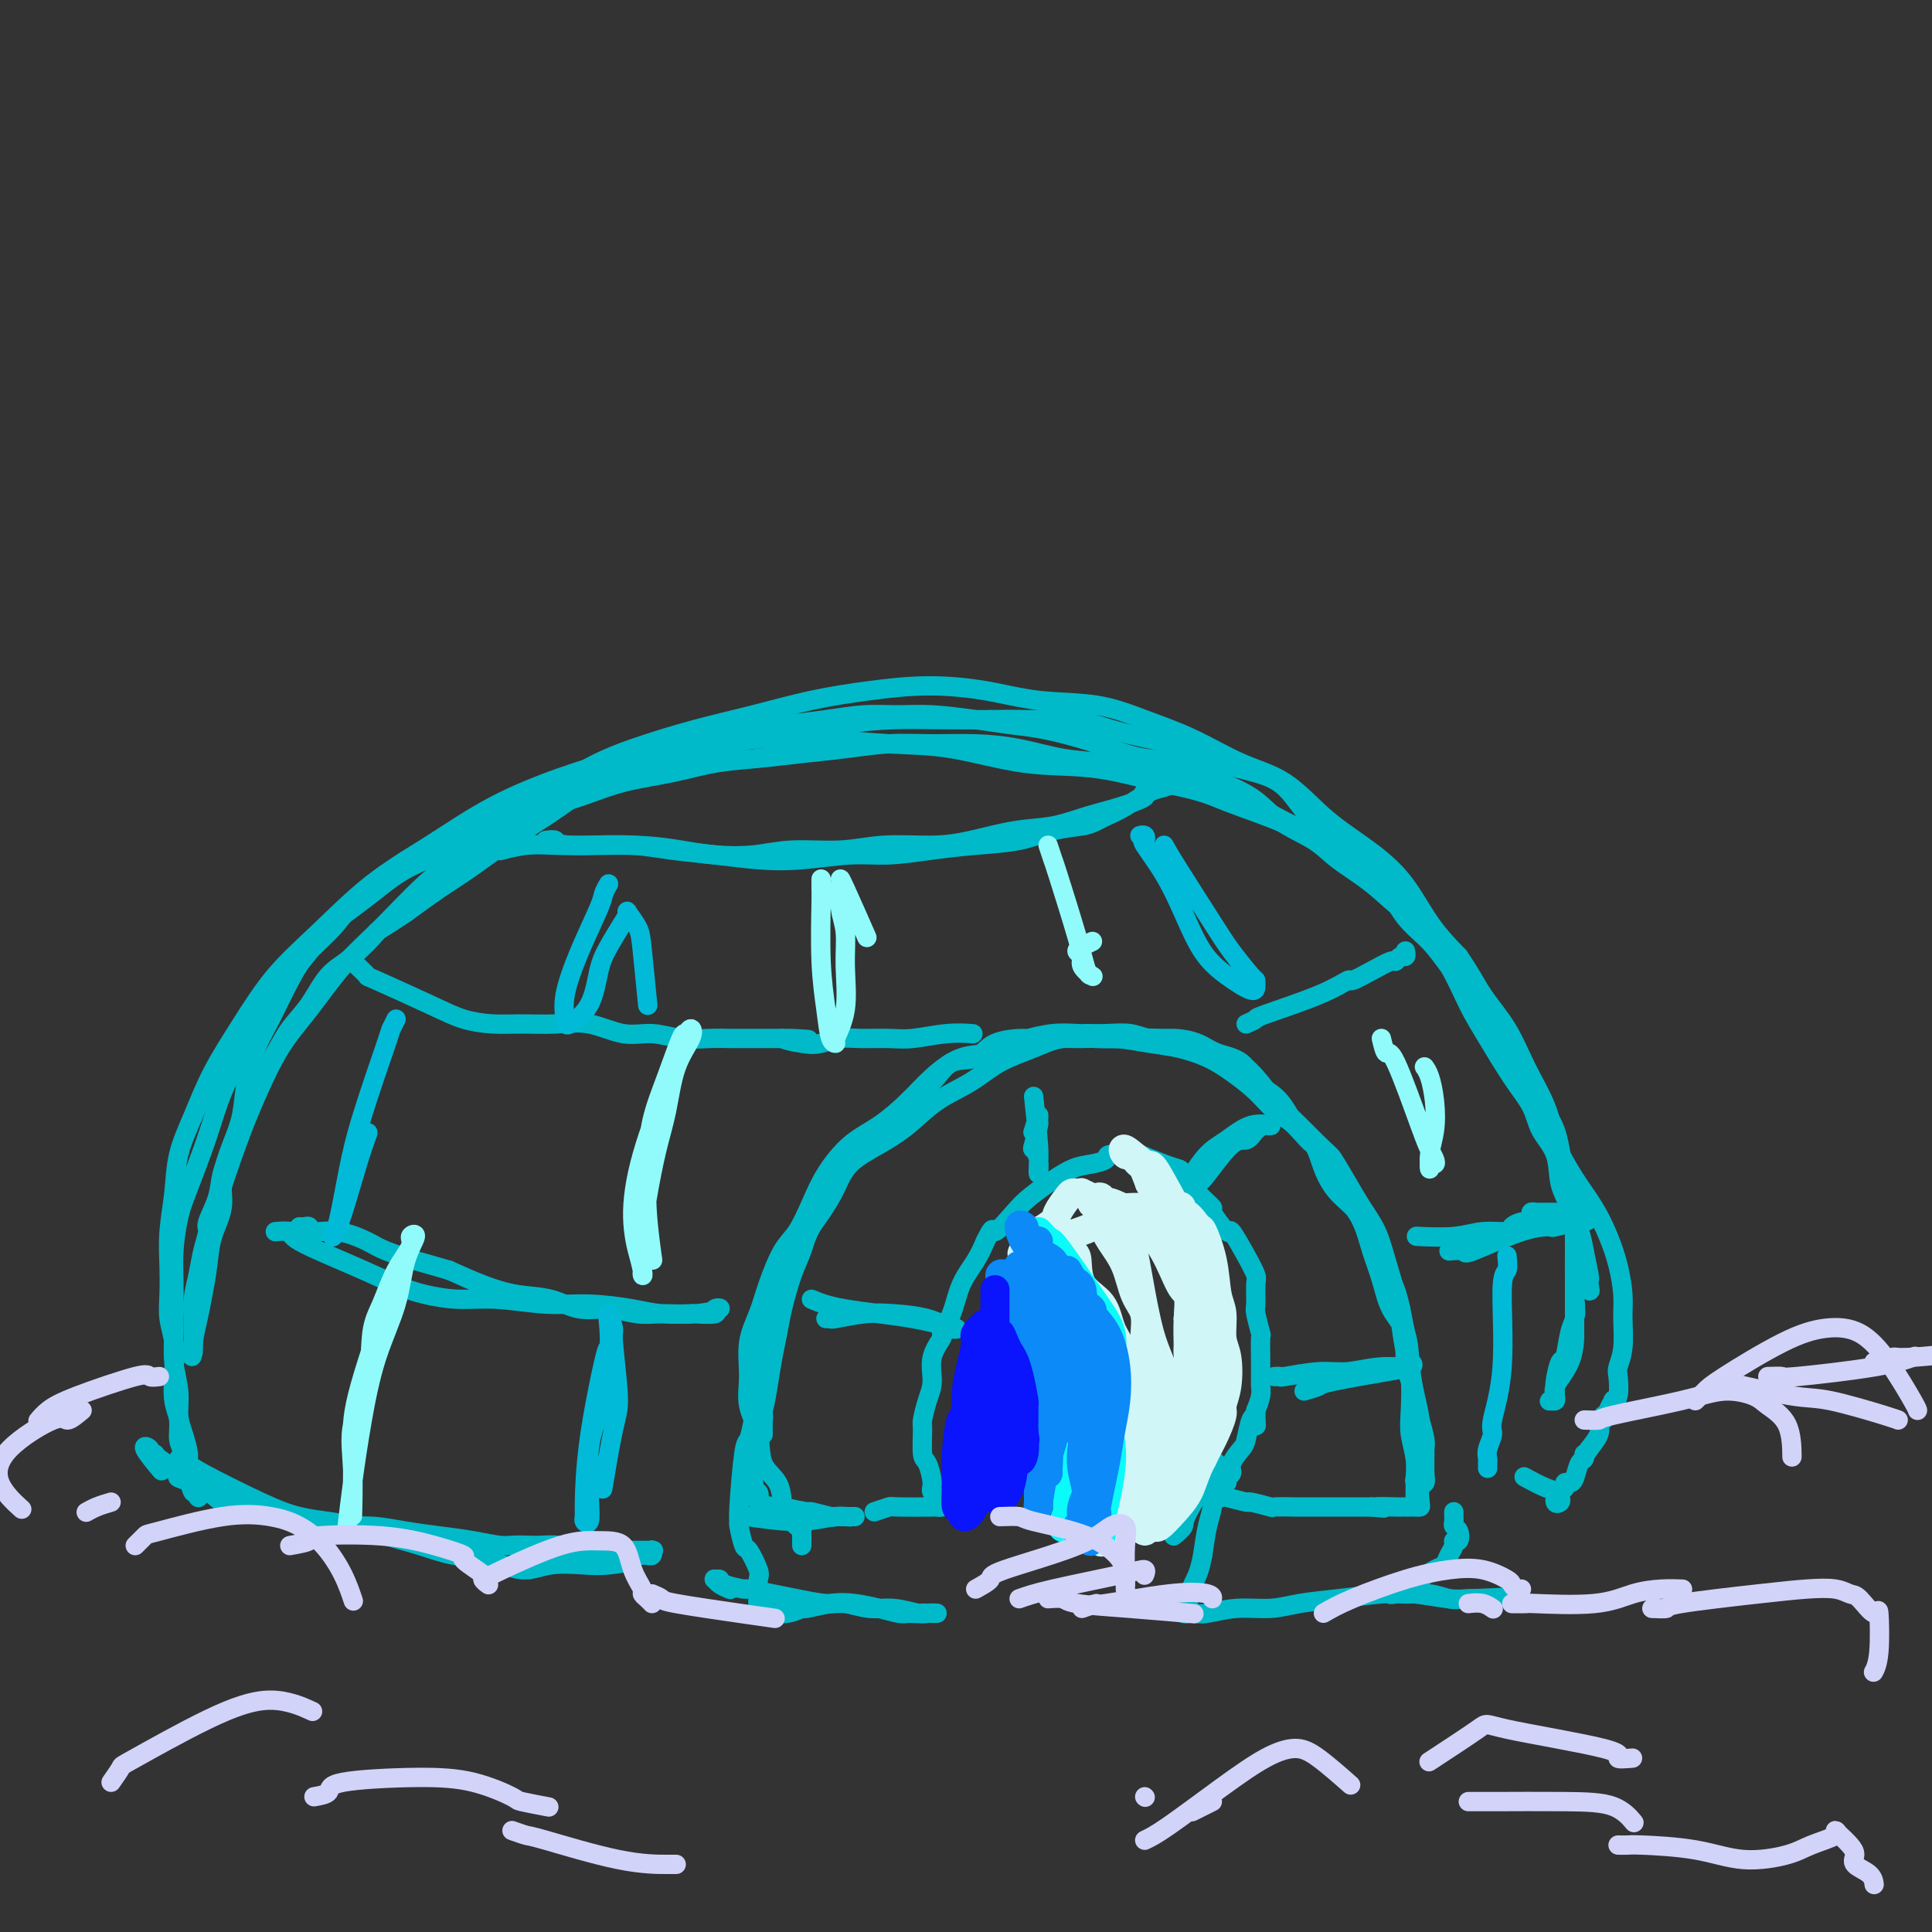 <svg viewBox='0 0 400 400' version='1.1' xmlns='http://www.w3.org/2000/svg' xmlns:xlink='http://www.w3.org/1999/xlink'><rect x="0" y="0" width="400" height="400" fill="#333333" stroke="none"/><g fill='none' stroke='#00BAC9' stroke-width='4' stroke-linecap='round' stroke-linejoin='round'><path d='M44,254c0.520,-1.343 1.039,-2.685 1,-3c-0.039,-0.315 -0.638,0.398 0,-2c0.638,-2.398 2.513,-7.906 4,-12c1.487,-4.094 2.586,-6.772 4,-10c1.414,-3.228 3.143,-7.004 5,-10c1.857,-2.996 3.841,-5.213 6,-8c2.159,-2.787 4.494,-6.146 7,-9c2.506,-2.854 5.184,-5.204 8,-8c2.816,-2.796 5.769,-6.039 9,-9c3.231,-2.961 6.740,-5.639 10,-8c3.260,-2.361 6.271,-4.403 10,-7c3.729,-2.597 8.176,-5.749 12,-8c3.824,-2.251 7.025,-3.601 11,-5c3.975,-1.399 8.725,-2.848 13,-4c4.275,-1.152 8.075,-2.005 12,-3c3.925,-0.995 7.976,-2.130 12,-3c4.024,-0.870 8.022,-1.475 12,-2c3.978,-0.525 7.936,-0.969 12,-1c4.064,-0.031 8.235,0.353 12,1c3.765,0.647 7.123,1.559 11,2c3.877,0.441 8.274,0.411 12,1c3.726,0.589 6.780,1.798 10,3c3.220,1.202 6.606,2.399 10,4c3.394,1.601 6.798,3.607 10,5c3.202,1.393 6.203,2.173 9,4c2.797,1.827 5.390,4.699 8,7c2.610,2.301 5.236,4.029 8,6c2.764,1.971 5.667,4.184 8,7c2.333,2.816 4.095,6.233 6,9c1.905,2.767 3.952,4.883 6,7'/><path d='M302,198c2.735,3.964 3.572,5.875 5,8c1.428,2.125 3.446,4.464 5,7c1.554,2.536 2.645,5.268 4,8c1.355,2.732 2.975,5.464 4,8c1.025,2.536 1.455,4.877 2,7c0.545,2.123 1.207,4.029 2,6c0.793,1.971 1.719,4.006 2,6c0.281,1.994 -0.082,3.945 0,5c0.082,1.055 0.610,1.212 1,2c0.390,0.788 0.642,2.205 1,4c0.358,1.795 0.821,3.966 1,5c0.179,1.034 0.073,0.931 0,1c-0.073,0.069 -0.112,0.310 0,1c0.112,0.690 0.377,1.827 0,1c-0.377,-0.827 -1.394,-3.619 -2,-6c-0.606,-2.381 -0.799,-4.351 -1,-6c-0.201,-1.649 -0.408,-2.978 -1,-5c-0.592,-2.022 -1.569,-4.738 -2,-7c-0.431,-2.262 -0.317,-4.070 -1,-6c-0.683,-1.930 -2.164,-3.982 -3,-6c-0.836,-2.018 -1.027,-4.002 -2,-6c-0.973,-1.998 -2.727,-4.011 -4,-6c-1.273,-1.989 -2.065,-3.953 -3,-6c-0.935,-2.047 -2.014,-4.178 -3,-6c-0.986,-1.822 -1.881,-3.337 -3,-5c-1.119,-1.663 -2.463,-3.475 -4,-5c-1.537,-1.525 -3.269,-2.762 -5,-4'/><path d='M295,193c-4.271,-5.847 -3.947,-4.463 -5,-5c-1.053,-0.537 -3.481,-2.993 -6,-5c-2.519,-2.007 -5.128,-3.566 -7,-5c-1.872,-1.434 -3.008,-2.745 -5,-4c-1.992,-1.255 -4.842,-2.454 -7,-4c-2.158,-1.546 -3.626,-3.440 -6,-5c-2.374,-1.560 -5.654,-2.788 -8,-4c-2.346,-1.212 -3.760,-2.408 -6,-3c-2.240,-0.592 -5.308,-0.578 -8,-1c-2.692,-0.422 -5.010,-1.279 -7,-2c-1.990,-0.721 -3.654,-1.307 -6,-2c-2.346,-0.693 -5.374,-1.492 -8,-2c-2.626,-0.508 -4.849,-0.725 -7,-1c-2.151,-0.275 -4.228,-0.607 -7,-1c-2.772,-0.393 -6.238,-0.848 -9,-1c-2.762,-0.152 -4.819,-0.000 -7,0c-2.181,0.000 -4.487,-0.151 -7,0c-2.513,0.151 -5.233,0.606 -8,1c-2.767,0.394 -5.583,0.728 -8,1c-2.417,0.272 -4.436,0.481 -7,1c-2.564,0.519 -5.671,1.349 -8,2c-2.329,0.651 -3.878,1.125 -6,2c-2.122,0.875 -4.818,2.152 -7,3c-2.182,0.848 -3.852,1.268 -6,2c-2.148,0.732 -4.776,1.778 -7,3c-2.224,1.222 -4.045,2.622 -6,4c-1.955,1.378 -4.043,2.734 -6,4c-1.957,1.266 -3.782,2.442 -6,4c-2.218,1.558 -4.828,3.496 -7,5c-2.172,1.504 -3.906,2.572 -6,4c-2.094,1.428 -4.547,3.214 -7,5'/><path d='M84,189c-7.002,4.668 -5.507,3.339 -6,4c-0.493,0.661 -2.974,3.313 -5,5c-2.026,1.687 -3.596,2.411 -5,4c-1.404,1.589 -2.641,4.045 -4,6c-1.359,1.955 -2.839,3.411 -4,5c-1.161,1.589 -2.001,3.313 -3,5c-0.999,1.687 -2.156,3.339 -3,5c-0.844,1.661 -1.377,3.331 -2,5c-0.623,1.669 -1.338,3.337 -2,5c-0.662,1.663 -1.273,3.322 -2,5c-0.727,1.678 -1.571,3.375 -2,5c-0.429,1.625 -0.443,3.179 -1,5c-0.557,1.821 -1.655,3.911 -2,5c-0.345,1.089 0.065,1.177 0,2c-0.065,0.823 -0.606,2.381 -1,4c-0.394,1.619 -0.641,3.299 -1,5c-0.359,1.701 -0.828,3.422 -1,5c-0.172,1.578 -0.046,3.014 0,4c0.046,0.986 0.012,1.521 0,2c-0.012,0.479 -0.003,0.901 0,1c0.003,0.099 0.001,-0.127 0,0c-0.001,0.127 -0.000,0.606 0,1c0.000,0.394 0.000,0.704 0,1c-0.000,0.296 -0.000,0.580 0,1c0.000,0.420 0.000,0.977 0,1c-0.000,0.023 -0.000,-0.489 0,-1'/><path d='M40,279c-0.512,4.038 -0.293,1.135 0,-1c0.293,-2.135 0.661,-3.500 1,-5c0.339,-1.500 0.650,-3.133 1,-5c0.350,-1.867 0.741,-3.968 1,-6c0.259,-2.032 0.388,-3.994 1,-6c0.612,-2.006 1.707,-4.057 2,-6c0.293,-1.943 -0.217,-3.779 0,-6c0.217,-2.221 1.163,-4.828 2,-7c0.837,-2.172 1.567,-3.910 2,-6c0.433,-2.090 0.568,-4.533 1,-7c0.432,-2.467 1.160,-4.958 2,-7c0.840,-2.042 1.790,-3.634 3,-6c1.210,-2.366 2.678,-5.507 4,-8c1.322,-2.493 2.498,-4.338 4,-6c1.502,-1.662 3.329,-3.141 5,-5c1.671,-1.859 3.185,-4.099 5,-6c1.815,-1.901 3.932,-3.464 6,-5c2.068,-1.536 4.089,-3.046 6,-4c1.911,-0.954 3.712,-1.351 6,-2c2.288,-0.649 5.063,-1.549 8,-3c2.937,-1.451 6.035,-3.452 9,-5c2.965,-1.548 5.797,-2.642 9,-4c3.203,-1.358 6.776,-2.979 10,-4c3.224,-1.021 6.098,-1.443 9,-2c2.902,-0.557 5.833,-1.249 9,-2c3.167,-0.751 6.569,-1.560 10,-2c3.431,-0.440 6.889,-0.510 10,-1c3.111,-0.490 5.875,-1.399 9,-2c3.125,-0.601 6.611,-0.892 10,-1c3.389,-0.108 6.683,-0.031 10,0c3.317,0.031 6.659,0.015 10,0'/><path d='M205,149c6.297,-0.129 7.039,0.047 9,0c1.961,-0.047 5.141,-0.318 8,0c2.859,0.318 5.396,1.226 8,2c2.604,0.774 5.273,1.415 8,2c2.727,0.585 5.511,1.114 8,2c2.489,0.886 4.682,2.129 7,3c2.318,0.871 4.761,1.369 7,2c2.239,0.631 4.272,1.395 6,3c1.728,1.605 3.150,4.053 5,6c1.850,1.947 4.130,3.394 6,5c1.870,1.606 3.332,3.370 5,5c1.668,1.630 3.541,3.126 5,5c1.459,1.874 2.504,4.125 4,6c1.496,1.875 3.443,3.372 5,5c1.557,1.628 2.725,3.386 4,5c1.275,1.614 2.658,3.083 4,5c1.342,1.917 2.642,4.280 4,6c1.358,1.720 2.773,2.795 4,4c1.227,1.205 2.265,2.540 3,4c0.735,1.460 1.167,3.045 2,5c0.833,1.955 2.068,4.282 3,6c0.932,1.718 1.560,2.829 2,4c0.440,1.171 0.692,2.401 1,4c0.308,1.599 0.671,3.566 1,5c0.329,1.434 0.624,2.334 1,4c0.376,1.666 0.833,4.099 1,5c0.167,0.901 0.045,0.269 0,1c-0.045,0.731 -0.012,2.825 0,5c0.012,2.175 0.003,4.432 0,5c-0.003,0.568 -0.001,-0.552 0,0c0.001,0.552 0.000,2.776 0,5'/><path d='M326,268c0.451,5.513 0.080,4.297 0,4c-0.080,-0.297 0.133,0.326 0,1c-0.133,0.674 -0.610,1.399 -1,3c-0.390,1.601 -0.693,4.078 -1,5c-0.307,0.922 -0.617,0.289 -1,1c-0.383,0.711 -0.838,2.765 -1,4c-0.162,1.235 -0.031,1.652 0,2c0.031,0.348 -0.040,0.626 0,1c0.040,0.374 0.190,0.842 0,1c-0.190,0.158 -0.720,0.004 -1,0c-0.280,-0.004 -0.310,0.141 0,0c0.310,-0.141 0.959,-0.570 1,-1c0.041,-0.430 -0.525,-0.861 0,-2c0.525,-1.139 2.141,-2.984 3,-5c0.859,-2.016 0.962,-4.202 1,-5c0.038,-0.798 0.011,-0.207 0,-1c-0.011,-0.793 -0.005,-2.970 0,-5c0.005,-2.030 0.008,-3.913 0,-6c-0.008,-2.087 -0.028,-4.378 0,-6c0.028,-1.622 0.102,-2.575 0,-4c-0.102,-1.425 -0.382,-3.320 -1,-5c-0.618,-1.680 -1.576,-3.143 -2,-5c-0.424,-1.857 -0.316,-4.106 -1,-6c-0.684,-1.894 -2.160,-3.432 -3,-5c-0.840,-1.568 -1.046,-3.166 -2,-5c-0.954,-1.834 -2.658,-3.904 -4,-6c-1.342,-2.096 -2.323,-4.218 -3,-6c-0.677,-1.782 -1.051,-3.223 -2,-5c-0.949,-1.777 -2.475,-3.888 -4,-6'/><path d='M304,206c-3.511,-7.700 -1.789,-4.951 -2,-5c-0.211,-0.049 -2.354,-2.896 -4,-5c-1.646,-2.104 -2.795,-3.464 -4,-5c-1.205,-1.536 -2.464,-3.249 -4,-5c-1.536,-1.751 -3.347,-3.541 -5,-5c-1.653,-1.459 -3.149,-2.588 -5,-4c-1.851,-1.412 -4.057,-3.106 -6,-4c-1.943,-0.894 -3.622,-0.988 -6,-2c-2.378,-1.012 -5.456,-2.944 -8,-4c-2.544,-1.056 -4.553,-1.238 -7,-2c-2.447,-0.762 -5.330,-2.106 -8,-3c-2.670,-0.894 -5.127,-1.340 -8,-2c-2.873,-0.660 -6.162,-1.536 -9,-2c-2.838,-0.464 -5.225,-0.518 -8,-1c-2.775,-0.482 -5.940,-1.394 -9,-2c-3.060,-0.606 -6.016,-0.906 -9,-1c-2.984,-0.094 -5.996,0.016 -9,0c-3.004,-0.016 -6.001,-0.160 -9,0c-2.999,0.160 -5.999,0.623 -9,1c-3.001,0.377 -6.004,0.666 -9,1c-2.996,0.334 -5.985,0.711 -9,1c-3.015,0.289 -6.057,0.488 -9,1c-2.943,0.512 -5.789,1.336 -9,2c-3.211,0.664 -6.788,1.167 -10,2c-3.212,0.833 -6.059,1.996 -9,3c-2.941,1.004 -5.978,1.849 -9,3c-3.022,1.151 -6.031,2.610 -9,4c-2.969,1.390 -5.899,2.713 -9,4c-3.101,1.287 -6.373,2.539 -9,4c-2.627,1.461 -4.608,3.132 -7,5c-2.392,1.868 -5.196,3.934 -8,6'/><path d='M69,191c-3.222,2.807 -3.776,4.323 -5,6c-1.224,1.677 -3.119,3.515 -5,6c-1.881,2.485 -3.749,5.616 -5,8c-1.251,2.384 -1.886,4.020 -3,6c-1.114,1.980 -2.708,4.305 -4,7c-1.292,2.695 -2.283,5.760 -3,8c-0.717,2.240 -1.159,3.656 -2,6c-0.841,2.344 -2.082,5.614 -3,8c-0.918,2.386 -1.514,3.886 -2,6c-0.486,2.114 -0.863,4.843 -1,7c-0.137,2.157 -0.033,3.741 0,6c0.033,2.259 -0.006,5.192 0,7c0.006,1.808 0.057,2.492 0,4c-0.057,1.508 -0.221,3.840 0,6c0.221,2.160 0.829,4.149 1,6c0.171,1.851 -0.094,3.564 0,5c0.094,1.436 0.547,2.594 1,4c0.453,1.406 0.905,3.059 1,4c0.095,0.941 -0.167,1.168 0,2c0.167,0.832 0.764,2.267 1,3c0.236,0.733 0.113,0.763 0,1c-0.113,0.237 -0.216,0.682 0,1c0.216,0.318 0.750,0.509 1,1c0.250,0.491 0.214,1.283 0,1c-0.214,-0.283 -0.607,-1.642 -1,-3'/><path d='M40,307c0.436,3.910 -0.475,1.185 -1,-1c-0.525,-2.185 -0.663,-3.829 -1,-5c-0.337,-1.171 -0.874,-1.870 -1,-3c-0.126,-1.130 0.159,-2.692 0,-4c-0.159,-1.308 -0.761,-2.361 -1,-4c-0.239,-1.639 -0.116,-3.864 0,-6c0.116,-2.136 0.226,-4.182 0,-6c-0.226,-1.818 -0.789,-3.407 -1,-5c-0.211,-1.593 -0.069,-3.189 0,-5c0.069,-1.811 0.065,-3.835 0,-6c-0.065,-2.165 -0.193,-4.469 0,-7c0.193,-2.531 0.706,-5.289 1,-8c0.294,-2.711 0.368,-5.377 1,-8c0.632,-2.623 1.823,-5.204 3,-8c1.177,-2.796 2.340,-5.806 4,-9c1.660,-3.194 3.817,-6.570 6,-10c2.183,-3.430 4.391,-6.912 7,-10c2.609,-3.088 5.620,-5.782 9,-9c3.380,-3.218 7.128,-6.962 11,-10c3.872,-3.038 7.866,-5.371 12,-8c4.134,-2.629 8.407,-5.556 13,-8c4.593,-2.444 9.506,-4.407 14,-6c4.494,-1.593 8.570,-2.816 13,-4c4.430,-1.184 9.212,-2.331 14,-3c4.788,-0.669 9.580,-0.862 14,-1c4.420,-0.138 8.469,-0.221 13,0c4.531,0.221 9.546,0.747 14,1c4.454,0.253 8.349,0.233 13,1c4.651,0.767 10.060,2.322 15,3c4.940,0.678 9.411,0.479 14,1c4.589,0.521 9.294,1.760 14,3'/><path d='M240,162c9.165,1.760 10.578,2.660 14,4c3.422,1.340 8.852,3.121 13,5c4.148,1.879 7.015,3.855 10,6c2.985,2.145 6.089,4.457 9,7c2.911,2.543 5.628,5.315 8,8c2.372,2.685 4.399,5.283 6,8c1.601,2.717 2.777,5.554 4,8c1.223,2.446 2.493,4.502 4,7c1.507,2.498 3.250,5.440 5,8c1.750,2.560 3.508,4.739 5,7c1.492,2.261 2.718,4.606 4,7c1.282,2.394 2.621,4.839 4,7c1.379,2.161 2.800,4.039 4,6c1.200,1.961 2.179,4.005 3,6c0.821,1.995 1.484,3.942 2,6c0.516,2.058 0.884,4.226 1,6c0.116,1.774 -0.020,3.155 0,5c0.020,1.845 0.198,4.155 0,6c-0.198,1.845 -0.770,3.225 -1,4c-0.230,0.775 -0.118,0.946 0,2c0.118,1.054 0.243,2.990 0,4c-0.243,1.010 -0.854,1.093 -1,1c-0.146,-0.093 0.172,-0.361 0,0c-0.172,0.361 -0.834,1.350 -1,2c-0.166,0.650 0.165,0.961 0,1c-0.165,0.039 -0.827,-0.195 -1,0c-0.173,0.195 0.144,0.817 0,1c-0.144,0.183 -0.750,-0.075 -1,0c-0.250,0.075 -0.144,0.482 0,1c0.144,0.518 0.327,1.148 0,2c-0.327,0.852 -1.163,1.926 -2,3'/><path d='M329,300c-1.167,1.872 -1.086,1.052 -1,1c0.086,-0.052 0.177,0.665 0,1c-0.177,0.335 -0.621,0.289 -1,1c-0.379,0.711 -0.694,2.179 -1,3c-0.306,0.821 -0.604,0.993 -1,1c-0.396,0.007 -0.890,-0.153 -1,0c-0.110,0.153 0.163,0.617 0,1c-0.163,0.383 -0.761,0.684 -1,1c-0.239,0.316 -0.120,0.647 0,1c0.120,0.353 0.242,0.728 0,1c-0.242,0.272 -0.847,0.440 -1,0c-0.153,-0.440 0.144,-1.489 0,-2c-0.144,-0.511 -0.731,-0.484 -2,-1c-1.269,-0.516 -3.220,-1.576 -4,-2c-0.780,-0.424 -0.390,-0.212 0,0'/><path d='M158,297c-0.017,-1.341 -0.034,-2.683 0,-3c0.034,-0.317 0.119,0.389 0,-2c-0.119,-2.389 -0.442,-7.874 0,-12c0.442,-4.126 1.651,-6.893 2,-8c0.349,-1.107 -0.160,-0.553 0,-1c0.160,-0.447 0.991,-1.896 2,-4c1.009,-2.104 2.196,-4.863 3,-7c0.804,-2.137 1.224,-3.653 2,-5c0.776,-1.347 1.907,-2.526 3,-4c1.093,-1.474 2.148,-3.244 3,-5c0.852,-1.756 1.500,-3.498 3,-5c1.500,-1.502 3.851,-2.765 6,-4c2.149,-1.235 4.097,-2.442 6,-4c1.903,-1.558 3.763,-3.469 6,-5c2.237,-1.531 4.852,-2.683 7,-4c2.148,-1.317 3.828,-2.798 6,-4c2.172,-1.202 4.835,-2.127 7,-3c2.165,-0.873 3.831,-1.696 6,-2c2.169,-0.304 4.841,-0.088 7,0c2.159,0.088 3.805,0.049 6,0c2.195,-0.049 4.940,-0.107 7,0c2.060,0.107 3.436,0.380 5,1c1.564,0.620 3.317,1.586 5,2c1.683,0.414 3.296,0.277 5,1c1.704,0.723 3.498,2.307 5,4c1.502,1.693 2.712,3.494 4,5c1.288,1.506 2.654,2.716 4,4c1.346,1.284 2.673,2.642 4,4'/><path d='M272,236c3.391,3.297 3.370,3.040 4,4c0.630,0.960 1.913,3.137 3,5c1.087,1.863 1.979,3.413 3,5c1.021,1.587 2.171,3.211 3,5c0.829,1.789 1.336,3.742 2,6c0.664,2.258 1.485,4.820 2,7c0.515,2.180 0.726,3.979 1,6c0.274,2.021 0.613,4.266 1,6c0.387,1.734 0.822,2.959 1,5c0.178,2.041 0.100,4.900 0,7c-0.100,2.100 -0.223,3.442 0,5c0.223,1.558 0.792,3.334 1,5c0.208,1.666 0.056,3.224 0,4c-0.056,0.776 -0.015,0.771 0,1c0.015,0.229 0.003,0.693 0,1c-0.003,0.307 0.003,0.457 0,1c-0.003,0.543 -0.014,1.479 0,1c0.014,-0.479 0.053,-2.374 0,-3c-0.053,-0.626 -0.200,0.016 0,-1c0.200,-1.016 0.746,-3.688 1,-6c0.254,-2.312 0.216,-4.262 0,-6c-0.216,-1.738 -0.610,-3.265 -1,-5c-0.390,-1.735 -0.776,-3.680 -1,-6c-0.224,-2.320 -0.286,-5.015 -1,-7c-0.714,-1.985 -2.081,-3.260 -3,-5c-0.919,-1.740 -1.390,-3.944 -2,-6c-0.610,-2.056 -1.359,-3.963 -2,-6c-0.641,-2.037 -1.172,-4.202 -2,-6c-0.828,-1.798 -1.951,-3.228 -3,-5c-1.049,-1.772 -2.025,-3.886 -3,-6'/><path d='M276,242c-3.036,-6.185 -3.126,-4.647 -4,-5c-0.874,-0.353 -2.532,-2.598 -4,-4c-1.468,-1.402 -2.747,-1.962 -4,-3c-1.253,-1.038 -2.478,-2.554 -4,-4c-1.522,-1.446 -3.339,-2.822 -5,-4c-1.661,-1.178 -3.167,-2.158 -5,-3c-1.833,-0.842 -3.993,-1.547 -6,-2c-2.007,-0.453 -3.862,-0.656 -6,-1c-2.138,-0.344 -4.559,-0.831 -7,-1c-2.441,-0.169 -4.903,-0.020 -7,0c-2.097,0.020 -3.831,-0.089 -6,0c-2.169,0.089 -4.774,0.374 -7,1c-2.226,0.626 -4.075,1.592 -6,2c-1.925,0.408 -3.928,0.260 -6,1c-2.072,0.740 -4.214,2.370 -6,4c-1.786,1.630 -3.216,3.259 -5,5c-1.784,1.741 -3.923,3.593 -6,5c-2.077,1.407 -4.092,2.368 -6,4c-1.908,1.632 -3.708,3.933 -5,6c-1.292,2.067 -2.075,3.899 -3,6c-0.925,2.101 -1.993,4.471 -3,6c-1.007,1.529 -1.954,2.217 -3,4c-1.046,1.783 -2.191,4.660 -3,7c-0.809,2.340 -1.281,4.143 -2,6c-0.719,1.857 -1.684,3.767 -2,6c-0.316,2.233 0.017,4.788 0,7c-0.017,2.212 -0.383,4.082 0,6c0.383,1.918 1.515,3.885 2,6c0.485,2.115 0.323,4.377 1,6c0.677,1.623 2.193,2.607 3,4c0.807,1.393 0.903,3.197 1,5'/><path d='M162,312c1.204,3.577 0.715,2.019 1,2c0.285,-0.019 1.344,1.500 2,2c0.656,0.500 0.908,-0.020 1,0c0.092,0.020 0.025,0.580 0,1c-0.025,0.420 -0.007,0.700 0,1c0.007,0.300 0.002,0.619 0,1c-0.002,0.381 -0.001,0.823 0,1c0.001,0.177 0.000,0.088 0,0'/><path d='M181,313c1.248,-0.422 2.495,-0.845 3,-1c0.505,-0.155 0.267,-0.044 2,0c1.733,0.044 5.437,0.019 7,0c1.563,-0.019 0.983,-0.033 1,0c0.017,0.033 0.629,0.114 1,0c0.371,-0.114 0.502,-0.422 0,-1c-0.502,-0.578 -1.637,-1.427 -2,-2c-0.363,-0.573 0.046,-0.872 0,-2c-0.046,-1.128 -0.546,-3.085 -1,-4c-0.454,-0.915 -0.864,-0.788 -1,-2c-0.136,-1.212 -0.000,-3.761 0,-5c0.000,-1.239 -0.136,-1.166 0,-2c0.136,-0.834 0.542,-2.575 1,-4c0.458,-1.425 0.966,-2.536 1,-4c0.034,-1.464 -0.406,-3.283 0,-5c0.406,-1.717 1.660,-3.334 2,-4c0.340,-0.666 -0.232,-0.383 0,-1c0.232,-0.617 1.268,-2.134 2,-4c0.732,-1.866 1.159,-4.079 2,-6c0.841,-1.921 2.098,-3.549 3,-5c0.902,-1.451 1.451,-2.726 2,-4'/><path d='M204,257c1.948,-3.962 1.319,-1.867 2,-2c0.681,-0.133 2.674,-2.494 4,-4c1.326,-1.506 1.985,-2.158 3,-3c1.015,-0.842 2.386,-1.876 4,-3c1.614,-1.124 3.471,-2.339 5,-3c1.529,-0.661 2.731,-0.767 4,-1c1.269,-0.233 2.605,-0.592 3,-1c0.395,-0.408 -0.150,-0.866 1,-1c1.150,-0.134 3.994,0.056 5,0c1.006,-0.056 0.172,-0.357 1,0c0.828,0.357 3.316,1.371 5,2c1.684,0.629 2.564,0.872 3,1c0.436,0.128 0.429,0.142 1,1c0.571,0.858 1.720,2.562 3,4c1.280,1.438 2.692,2.611 3,3c0.308,0.389 -0.488,-0.005 0,1c0.488,1.005 2.260,3.408 3,4c0.740,0.592 0.447,-0.626 1,0c0.553,0.626 1.951,3.096 3,5c1.049,1.904 1.749,3.243 2,4c0.251,0.757 0.053,0.931 0,2c-0.053,1.069 0.038,3.034 0,4c-0.038,0.966 -0.206,0.935 0,2c0.206,1.065 0.787,3.228 1,4c0.213,0.772 0.057,0.153 0,1c-0.057,0.847 -0.014,3.160 0,4c0.014,0.840 0.001,0.206 0,1c-0.001,0.794 0.010,3.017 0,4c-0.010,0.983 -0.041,0.726 0,1c0.041,0.274 0.155,1.078 0,2c-0.155,0.922 -0.577,1.961 -1,3'/><path d='M260,292c0.046,4.844 0.162,2.954 0,2c-0.162,-0.954 -0.603,-0.970 -1,0c-0.397,0.970 -0.752,2.928 -1,4c-0.248,1.072 -0.391,1.258 -1,2c-0.609,0.742 -1.683,2.040 -2,3c-0.317,0.960 0.125,1.580 0,2c-0.125,0.420 -0.817,0.638 -1,1c-0.183,0.362 0.144,0.866 0,1c-0.144,0.134 -0.757,-0.104 -1,0c-0.243,0.104 -0.114,0.550 0,1c0.114,0.450 0.212,0.904 0,1c-0.212,0.096 -0.735,-0.166 -1,0c-0.265,0.166 -0.271,0.762 0,1c0.271,0.238 0.820,0.120 1,0c0.180,-0.120 -0.009,-0.242 1,0c1.009,0.242 3.215,0.850 4,1c0.785,0.150 0.149,-0.156 1,0c0.851,0.156 3.189,0.774 4,1c0.811,0.226 0.094,0.061 1,0c0.906,-0.061 3.436,-0.016 4,0c0.564,0.016 -0.838,0.004 0,0c0.838,-0.004 3.915,-0.001 5,0c1.085,0.001 0.177,0.000 1,0c0.823,-0.000 3.375,-0.000 5,0c1.625,0.000 2.321,0.000 3,0c0.679,-0.000 1.339,-0.000 2,0'/><path d='M284,312c4.792,0.464 1.273,0.124 1,0c-0.273,-0.124 2.700,-0.033 4,0c1.300,0.033 0.926,0.009 1,0c0.074,-0.009 0.594,-0.003 1,0c0.406,0.003 0.696,0.004 1,0c0.304,-0.004 0.621,-0.014 1,0c0.379,0.014 0.819,0.053 1,0c0.181,-0.053 0.101,-0.197 0,-1c-0.101,-0.803 -0.223,-2.267 0,-3c0.223,-0.733 0.793,-0.737 1,-1c0.207,-0.263 0.053,-0.786 0,-2c-0.053,-1.214 -0.003,-3.118 0,-4c0.003,-0.882 -0.040,-0.742 0,-1c0.040,-0.258 0.165,-0.912 0,-2c-0.165,-1.088 -0.619,-2.608 -1,-4c-0.381,-1.392 -0.690,-2.657 -1,-4c-0.310,-1.343 -0.622,-2.766 -1,-4c-0.378,-1.234 -0.823,-2.279 -1,-4c-0.177,-1.721 -0.086,-4.117 0,-5c0.086,-0.883 0.167,-0.252 0,-1c-0.167,-0.748 -0.584,-2.874 -1,-5'/><path d='M290,271c-1.436,-6.593 -2.527,-6.075 -3,-7c-0.473,-0.925 -0.329,-3.292 -1,-5c-0.671,-1.708 -2.156,-2.758 -3,-4c-0.844,-1.242 -1.045,-2.678 -2,-4c-0.955,-1.322 -2.664,-2.530 -4,-4c-1.336,-1.470 -2.299,-3.202 -3,-5c-0.701,-1.798 -1.140,-3.663 -2,-5c-0.860,-1.337 -2.143,-2.148 -3,-3c-0.857,-0.852 -1.289,-1.747 -2,-3c-0.711,-1.253 -1.700,-2.864 -3,-4c-1.300,-1.136 -2.909,-1.797 -4,-3c-1.091,-1.203 -1.663,-2.948 -3,-4c-1.337,-1.052 -3.437,-1.410 -5,-2c-1.563,-0.590 -2.588,-1.412 -4,-2c-1.412,-0.588 -3.212,-0.942 -5,-1c-1.788,-0.058 -3.565,0.181 -5,0c-1.435,-0.181 -2.528,-0.782 -4,-1c-1.472,-0.218 -3.324,-0.055 -5,0c-1.676,0.055 -3.176,0.000 -4,0c-0.824,-0.000 -0.973,0.053 -2,0c-1.027,-0.053 -2.934,-0.213 -5,0c-2.066,0.213 -4.293,0.800 -5,1c-0.707,0.200 0.105,0.013 -1,0c-1.105,-0.013 -4.126,0.147 -6,1c-1.874,0.853 -2.600,2.398 -4,3c-1.400,0.602 -3.472,0.260 -5,1c-1.528,0.740 -2.512,2.563 -4,4c-1.488,1.437 -3.481,2.488 -5,4c-1.519,1.512 -2.563,3.484 -4,5c-1.437,1.516 -3.268,2.576 -5,4c-1.732,1.424 -3.366,3.212 -5,5'/><path d='M174,242c-4.081,4.752 -2.785,5.632 -3,7c-0.215,1.368 -1.941,3.225 -3,5c-1.059,1.775 -1.449,3.466 -2,5c-0.551,1.534 -1.261,2.909 -2,5c-0.739,2.091 -1.507,4.898 -2,7c-0.493,2.102 -0.710,3.499 -1,5c-0.290,1.501 -0.651,3.107 -1,5c-0.349,1.893 -0.686,4.071 -1,6c-0.314,1.929 -0.606,3.607 -1,5c-0.394,1.393 -0.890,2.502 -1,4c-0.110,1.498 0.166,3.385 0,5c-0.166,1.615 -0.773,2.957 -1,4c-0.227,1.043 -0.074,1.785 0,2c0.074,0.215 0.070,-0.097 0,0c-0.070,0.097 -0.206,0.604 0,1c0.206,0.396 0.754,0.681 1,1c0.246,0.319 0.190,0.673 0,1c-0.190,0.327 -0.515,0.628 0,1c0.515,0.372 1.871,0.817 3,1c1.129,0.183 2.030,0.105 2,0c-0.030,-0.105 -0.991,-0.238 0,0c0.991,0.238 3.933,0.849 5,1c1.067,0.151 0.257,-0.156 1,0c0.743,0.156 3.039,0.774 4,1c0.961,0.226 0.588,0.061 1,0c0.412,-0.061 1.608,-0.016 2,0c0.392,0.016 -0.019,0.004 0,0c0.019,-0.004 0.467,-0.001 1,0c0.533,0.001 1.152,0.000 1,0c-0.152,-0.000 -1.076,-0.000 -2,0'/><path d='M175,314c2.193,0.233 0.175,-0.185 -2,0c-2.175,0.185 -4.509,0.973 -8,1c-3.491,0.027 -8.140,-0.707 -10,-1c-1.860,-0.293 -0.930,-0.147 0,0'/><path d='M37,302c0.816,0.356 1.631,0.711 2,1c0.369,0.289 0.290,0.510 3,2c2.710,1.490 8.207,4.248 12,6c3.793,1.752 5.881,2.500 8,3c2.119,0.500 4.270,0.754 6,1c1.730,0.246 3.041,0.484 5,1c1.959,0.516 4.568,1.310 7,2c2.432,0.690 4.689,1.277 7,2c2.311,0.723 4.677,1.581 7,2c2.323,0.419 4.604,0.400 7,1c2.396,0.600 4.906,1.818 7,2c2.094,0.182 3.772,-0.673 6,-1c2.228,-0.327 5.006,-0.126 7,0c1.994,0.126 3.203,0.177 5,0c1.797,-0.177 4.183,-0.584 5,-1c0.817,-0.416 0.065,-0.843 0,-1c-0.065,-0.157 0.557,-0.046 1,0c0.443,0.046 0.706,0.026 1,0c0.294,-0.026 0.618,-0.060 1,0c0.382,0.060 0.823,0.212 1,0c0.177,-0.212 0.089,-0.789 0,-1c-0.089,-0.211 -0.178,-0.055 0,0c0.178,0.055 0.625,0.011 0,0c-0.625,-0.011 -2.322,0.011 -4,0c-1.678,-0.011 -3.336,-0.054 -5,0c-1.664,0.054 -3.333,0.207 -5,0c-1.667,-0.207 -3.334,-0.773 -5,-1c-1.666,-0.227 -3.333,-0.113 -5,0'/><path d='M111,320c-4.869,-0.262 -5.542,0.084 -7,0c-1.458,-0.084 -3.701,-0.596 -6,-1c-2.299,-0.404 -4.653,-0.699 -7,-1c-2.347,-0.301 -4.685,-0.609 -7,-1c-2.315,-0.391 -4.607,-0.865 -7,-1c-2.393,-0.135 -4.888,0.068 -7,0c-2.112,-0.068 -3.840,-0.406 -6,-1c-2.160,-0.594 -4.753,-1.445 -7,-2c-2.247,-0.555 -4.150,-0.815 -6,-1c-1.850,-0.185 -3.649,-0.294 -5,-1c-1.351,-0.706 -2.256,-2.007 -4,-3c-1.744,-0.993 -4.328,-1.677 -5,-2c-0.672,-0.323 0.568,-0.285 0,-1c-0.568,-0.715 -2.944,-2.181 -4,-3c-1.056,-0.819 -0.794,-0.989 -1,-1c-0.206,-0.011 -0.881,0.138 -1,0c-0.119,-0.138 0.319,-0.563 0,-1c-0.319,-0.437 -1.393,-0.887 -1,0c0.393,0.887 2.255,3.111 3,4c0.745,0.889 0.372,0.445 0,0'/><path d='M156,294c-0.340,1.660 -0.681,3.320 -1,4c-0.319,0.680 -0.618,0.379 -1,3c-0.382,2.621 -0.847,8.163 -1,11c-0.153,2.837 0.005,2.970 0,3c-0.005,0.030 -0.173,-0.044 0,1c0.173,1.044 0.687,3.204 1,4c0.313,0.796 0.424,0.226 1,1c0.576,0.774 1.618,2.891 2,4c0.382,1.109 0.106,1.211 0,2c-0.106,0.789 -0.042,2.267 0,3c0.042,0.733 0.063,0.722 0,1c-0.063,0.278 -0.208,0.845 0,1c0.208,0.155 0.771,-0.102 1,0c0.229,0.102 0.126,0.564 0,1c-0.126,0.436 -0.275,0.845 0,1c0.275,0.155 0.973,0.057 1,0c0.027,-0.057 -0.619,-0.071 0,0c0.619,0.071 2.503,0.229 4,0c1.497,-0.229 2.609,-0.843 3,-1c0.391,-0.157 0.062,0.144 1,0c0.938,-0.144 3.144,-0.732 5,-1c1.856,-0.268 3.364,-0.216 5,0c1.636,0.216 3.402,0.597 5,1c1.598,0.403 3.028,0.830 4,1c0.972,0.170 1.486,0.085 2,0'/><path d='M188,334c5.278,0.155 3.472,0.042 3,0c-0.472,-0.042 0.389,-0.011 1,0c0.611,0.011 0.973,0.004 1,0c0.027,-0.004 -0.281,-0.005 0,0c0.281,0.005 1.150,0.017 1,0c-0.150,-0.017 -1.321,-0.061 -2,0c-0.679,0.061 -0.868,0.227 -2,0c-1.132,-0.227 -3.208,-0.849 -5,-1c-1.792,-0.151 -3.299,0.167 -5,0c-1.701,-0.167 -3.595,-0.819 -5,-1c-1.405,-0.181 -2.320,0.110 -4,0c-1.680,-0.110 -4.125,-0.621 -6,-1c-1.875,-0.379 -3.181,-0.627 -5,-1c-1.819,-0.373 -4.151,-0.870 -5,-1c-0.849,-0.130 -0.214,0.108 -1,0c-0.786,-0.108 -2.993,-0.562 -4,-1c-1.007,-0.438 -0.812,-0.860 -1,-1c-0.188,-0.140 -0.757,0.001 -1,0c-0.243,-0.001 -0.158,-0.145 0,0c0.158,0.145 0.389,0.577 1,1c0.611,0.423 1.603,0.835 2,1c0.397,0.165 0.198,0.082 0,0'/><path d='M243,318c0.873,-0.734 1.747,-1.469 2,-2c0.253,-0.531 -0.114,-0.859 1,-3c1.114,-2.141 3.711,-6.096 5,-8c1.289,-1.904 1.271,-1.757 1,-2c-0.271,-0.243 -0.794,-0.874 -1,0c-0.206,0.874 -0.097,3.255 0,5c0.097,1.745 0.180,2.854 0,4c-0.180,1.146 -0.623,2.327 -1,4c-0.377,1.673 -0.689,3.836 -1,6'/><path d='M249,322c-0.696,3.779 -1.435,4.725 -2,6c-0.565,1.275 -0.957,2.879 -1,4c-0.043,1.121 0.264,1.761 0,2c-0.264,0.239 -1.100,0.079 -1,0c0.100,-0.079 1.136,-0.077 2,0c0.864,0.077 1.557,0.228 3,0c1.443,-0.228 3.637,-0.835 6,-1c2.363,-0.165 4.895,0.112 7,0c2.105,-0.112 3.784,-0.615 6,-1c2.216,-0.385 4.969,-0.653 8,-1c3.031,-0.347 6.341,-0.772 9,-1c2.659,-0.228 4.666,-0.257 7,0c2.334,0.257 4.993,0.801 7,1c2.007,0.199 3.362,0.053 4,0c0.638,-0.053 0.561,-0.014 1,0c0.439,0.014 1.396,0.004 2,0c0.604,-0.004 0.855,-0.001 1,0c0.145,0.001 0.184,0.000 0,0c-0.184,-0.000 -0.592,-0.000 -1,0'/><path d='M307,331c8.620,-0.480 1.668,-0.181 -2,0c-3.668,0.181 -4.054,0.245 -5,0c-0.946,-0.245 -2.453,-0.798 -4,-1c-1.547,-0.202 -3.135,-0.055 -4,0c-0.865,0.055 -1.009,0.016 -1,0c0.009,-0.016 0.171,-0.009 0,0c-0.171,0.009 -0.673,0.020 -1,0c-0.327,-0.020 -0.477,-0.070 -1,0c-0.523,0.070 -1.420,0.262 -1,0c0.420,-0.262 2.155,-0.977 4,-2c1.845,-1.023 3.800,-2.355 5,-3c1.200,-0.645 1.646,-0.602 2,-1c0.354,-0.398 0.618,-1.238 1,-2c0.382,-0.762 0.883,-1.447 1,-2c0.117,-0.553 -0.151,-0.974 0,-1c0.151,-0.026 0.720,0.344 1,0c0.280,-0.344 0.271,-1.402 0,-2c-0.271,-0.598 -0.805,-0.735 -1,-1c-0.195,-0.265 -0.052,-0.659 0,-1c0.052,-0.341 0.014,-0.630 0,-1c-0.014,-0.370 -0.004,-0.820 0,-1c0.004,-0.180 0.002,-0.090 0,0'/><path d='M270,288c1.231,-0.365 2.462,-0.730 3,-1c0.538,-0.270 0.383,-0.447 3,-1c2.617,-0.553 8.005,-1.484 11,-2c2.995,-0.516 3.597,-0.618 4,-1c0.403,-0.382 0.608,-1.046 1,-1c0.392,0.046 0.973,0.801 0,1c-0.973,0.199 -3.500,-0.157 -6,0c-2.500,0.157 -4.975,0.827 -7,1c-2.025,0.173 -3.601,-0.150 -6,0c-2.399,0.150 -5.623,0.772 -7,1c-1.377,0.228 -0.909,0.061 -1,0c-0.091,-0.061 -0.740,-0.018 -1,0c-0.260,0.018 -0.130,0.009 0,0'/><path d='M260,234c-0.646,0.901 -1.293,1.803 -2,2c-0.707,0.197 -1.475,-0.310 -3,1c-1.525,1.310 -3.806,4.435 -5,6c-1.194,1.565 -1.301,1.568 -1,1c0.301,-0.568 1.011,-1.708 2,-3c0.989,-1.292 2.258,-2.738 4,-4c1.742,-1.262 3.959,-2.341 5,-3c1.041,-0.659 0.908,-0.899 1,-1c0.092,-0.101 0.409,-0.062 1,0c0.591,0.062 1.458,0.147 1,0c-0.458,-0.147 -2.239,-0.526 -4,0c-1.761,0.526 -3.503,1.955 -5,3c-1.497,1.045 -2.749,1.704 -4,3c-1.251,1.296 -2.500,3.227 -3,4c-0.500,0.773 -0.250,0.386 0,0'/><path d='M214,227c0.421,3.854 0.841,7.708 1,10c0.159,2.292 0.056,3.021 0,4c-0.056,0.979 -0.064,2.209 0,2c0.064,-0.209 0.199,-1.858 0,-3c-0.199,-1.142 -0.732,-1.777 -1,-2c-0.268,-0.223 -0.272,-0.035 0,-1c0.272,-0.965 0.819,-3.085 1,-4c0.181,-0.915 -0.003,-0.627 0,-1c0.003,-0.373 0.193,-1.408 0,-1c-0.193,0.408 -0.769,2.259 -1,3c-0.231,0.741 -0.115,0.370 0,0'/><path d='M168,269c1.618,0.679 3.236,1.358 7,2c3.764,0.642 9.674,1.245 14,2c4.326,0.755 7.069,1.660 8,2c0.931,0.340 0.049,0.116 0,0c-0.049,-0.116 0.734,-0.123 1,0c0.266,0.123 0.015,0.377 -1,0c-1.015,-0.377 -2.793,-1.383 -5,-2c-2.207,-0.617 -4.844,-0.845 -7,-1c-2.156,-0.155 -3.832,-0.238 -6,0c-2.168,0.238 -4.829,0.796 -6,1c-1.171,0.204 -0.854,0.055 -1,0c-0.146,-0.055 -0.756,-0.016 -1,0c-0.244,0.016 -0.122,0.008 0,0'/><path d='M57,255c1.312,-0.104 2.624,-0.207 3,0c0.376,0.207 -0.184,0.725 2,2c2.184,1.275 7.111,3.307 11,5c3.889,1.693 6.740,3.046 9,4c2.260,0.954 3.931,1.509 6,2c2.069,0.491 4.538,0.919 7,1c2.462,0.081 4.917,-0.185 8,0c3.083,0.185 6.792,0.820 10,1c3.208,0.180 5.913,-0.096 9,0c3.087,0.096 6.556,0.562 9,1c2.444,0.438 3.865,0.846 6,1c2.135,0.154 4.986,0.054 6,0c1.014,-0.054 0.192,-0.063 1,0c0.808,0.063 3.245,0.199 4,0c0.755,-0.199 -0.172,-0.732 0,-1c0.172,-0.268 1.444,-0.272 1,0c-0.444,0.272 -2.602,0.821 -5,1c-2.398,0.179 -5.034,-0.011 -7,0c-1.966,0.011 -3.262,0.225 -5,0c-1.738,-0.225 -3.919,-0.889 -6,-1c-2.081,-0.111 -4.063,0.329 -6,0c-1.937,-0.329 -3.828,-1.428 -6,-2c-2.172,-0.572 -4.623,-0.615 -7,-1c-2.377,-0.385 -4.679,-1.110 -7,-2c-2.321,-0.890 -4.660,-1.945 -7,-3'/><path d='M93,263c-5.443,-1.593 -5.550,-1.575 -7,-2c-1.450,-0.425 -4.244,-1.295 -6,-2c-1.756,-0.705 -2.473,-1.247 -4,-2c-1.527,-0.753 -3.863,-1.719 -6,-2c-2.137,-0.281 -4.075,0.121 -5,0c-0.925,-0.121 -0.835,-0.764 -1,-1c-0.165,-0.236 -0.583,-0.063 -1,0c-0.417,0.063 -0.833,0.018 -1,0c-0.167,-0.018 -0.083,-0.009 0,0'/><path d='M74,200c0.906,0.862 1.812,1.723 2,2c0.188,0.277 -0.343,-0.031 2,1c2.343,1.031 7.559,3.401 11,5c3.441,1.599 5.107,2.426 7,3c1.893,0.574 4.014,0.894 6,1c1.986,0.106 3.839,-0.001 6,0c2.161,0.001 4.631,0.109 7,0c2.369,-0.109 4.635,-0.436 7,0c2.365,0.436 4.827,1.633 7,2c2.173,0.367 4.058,-0.098 6,0c1.942,0.098 3.943,0.758 6,1c2.057,0.242 4.172,0.065 6,0c1.828,-0.065 3.368,-0.017 4,0c0.632,0.017 0.354,0.005 1,0c0.646,-0.005 2.214,-0.001 3,0c0.786,0.001 0.788,0.000 1,0c0.212,-0.000 0.634,-0.000 1,0c0.366,0.000 0.675,0.000 1,0c0.325,-0.000 0.664,-0.000 1,0c0.336,0.000 0.667,0.000 1,0c0.333,-0.000 0.666,-0.000 1,0c0.334,0.000 0.667,0.000 1,0'/><path d='M162,215c10.305,0.562 3.069,-0.031 1,0c-2.069,0.031 1.030,0.688 3,1c1.970,0.312 2.810,0.281 4,0c1.190,-0.281 2.729,-0.811 4,-1c1.271,-0.189 2.275,-0.037 4,0c1.725,0.037 4.172,-0.043 6,0c1.828,0.043 3.036,0.207 5,0c1.964,-0.207 4.683,-0.787 7,-1c2.317,-0.213 4.234,-0.061 5,0c0.766,0.061 0.383,0.030 0,0'/><path d='M258,212c0.904,-0.406 1.808,-0.811 2,-1c0.192,-0.189 -0.330,-0.161 2,-1c2.330,-0.839 7.510,-2.544 11,-4c3.490,-1.456 5.288,-2.662 6,-3c0.712,-0.338 0.337,0.193 1,0c0.663,-0.193 2.363,-1.108 4,-2c1.637,-0.892 3.209,-1.759 4,-2c0.791,-0.241 0.800,0.146 1,0c0.200,-0.146 0.589,-0.824 1,-1c0.411,-0.176 0.842,0.149 1,0c0.158,-0.149 0.043,-0.771 0,-1c-0.043,-0.229 -0.012,-0.065 0,0c0.012,0.065 0.006,0.033 0,0'/><path d='M300,259c1.296,-0.113 2.592,-0.225 3,0c0.408,0.225 -0.071,0.789 2,0c2.071,-0.789 6.694,-2.929 10,-4c3.306,-1.071 5.295,-1.072 6,-1c0.705,0.072 0.124,0.216 1,0c0.876,-0.216 3.208,-0.793 4,-1c0.792,-0.207 0.044,-0.045 0,0c-0.044,0.045 0.615,-0.026 1,0c0.385,0.026 0.495,0.151 1,0c0.505,-0.151 1.404,-0.576 1,-1c-0.404,-0.424 -2.111,-0.845 -3,-1c-0.889,-0.155 -0.960,-0.042 -2,0c-1.040,0.042 -3.048,0.014 -4,0c-0.952,-0.014 -0.847,-0.014 -1,0c-0.153,0.014 -0.565,0.041 -1,0c-0.435,-0.041 -0.895,-0.152 -1,0c-0.105,0.152 0.144,0.567 0,1c-0.144,0.433 -0.680,0.886 -1,1c-0.320,0.114 -0.423,-0.109 -1,0c-0.577,0.109 -1.627,0.551 -2,1c-0.373,0.449 -0.070,0.905 -1,1c-0.930,0.095 -3.095,-0.170 -5,0c-1.905,0.170 -3.551,0.777 -6,1c-2.449,0.223 -5.700,0.064 -7,0c-1.300,-0.064 -0.650,-0.032 0,0'/><path d='M113,174c0.830,-0.119 1.660,-0.239 2,0c0.340,0.239 0.188,0.836 3,1c2.812,0.164 8.586,-0.104 13,0c4.414,0.104 7.469,0.579 10,1c2.531,0.421 4.538,0.788 7,1c2.462,0.212 5.377,0.267 8,0c2.623,-0.267 4.953,-0.858 8,-1c3.047,-0.142 6.812,0.165 10,0c3.188,-0.165 5.800,-0.803 9,-1c3.200,-0.197 6.990,0.046 10,0c3.010,-0.046 5.240,-0.382 8,-1c2.760,-0.618 6.048,-1.518 9,-2c2.952,-0.482 5.567,-0.548 8,-1c2.433,-0.452 4.685,-1.292 7,-2c2.315,-0.708 4.692,-1.286 7,-2c2.308,-0.714 4.547,-1.565 5,-2c0.453,-0.435 -0.879,-0.453 0,-1c0.879,-0.547 3.969,-1.624 5,-2c1.031,-0.376 0.002,-0.053 0,0c-0.002,0.053 1.024,-0.165 1,0c-0.024,0.165 -1.099,0.714 -2,1c-0.901,0.286 -1.627,0.308 -3,1c-1.373,0.692 -3.392,2.055 -5,3c-1.608,0.945 -2.804,1.473 -4,2'/><path d='M229,169c-2.862,1.504 -3.518,1.765 -5,2c-1.482,0.235 -3.791,0.445 -6,1c-2.209,0.555 -4.319,1.454 -7,2c-2.681,0.546 -5.932,0.738 -9,1c-3.068,0.262 -5.952,0.593 -9,1c-3.048,0.407 -6.261,0.891 -9,1c-2.739,0.109 -5.003,-0.156 -8,0c-2.997,0.156 -6.727,0.732 -10,1c-3.273,0.268 -6.089,0.230 -9,0c-2.911,-0.230 -5.919,-0.650 -9,-1c-3.081,-0.350 -6.237,-0.631 -9,-1c-2.763,-0.369 -5.134,-0.827 -8,-1c-2.866,-0.173 -6.228,-0.060 -9,0c-2.772,0.060 -4.953,0.069 -7,0c-2.047,-0.069 -3.961,-0.214 -6,0c-2.039,0.214 -4.203,0.788 -5,1c-0.797,0.212 -0.228,0.060 0,0c0.228,-0.060 0.114,-0.030 0,0'/></g>
<g fill='none' stroke='#00BAD8' stroke-width='4' stroke-linecap='round' stroke-linejoin='round'><path d='M82,211c-0.441,0.884 -0.881,1.768 -1,2c-0.119,0.232 0.084,-0.188 -1,3c-1.084,3.188 -3.455,9.985 -5,15c-1.545,5.015 -2.265,8.247 -3,12c-0.735,3.753 -1.484,8.025 -2,10c-0.516,1.975 -0.800,1.653 -1,2c-0.200,0.347 -0.316,1.364 0,1c0.316,-0.364 1.064,-2.108 2,-5c0.936,-2.892 2.060,-6.933 3,-10c0.940,-3.067 1.697,-5.162 2,-6c0.303,-0.838 0.151,-0.419 0,0'/><path d='M127,276c-0.392,1.314 -0.784,2.628 -1,3c-0.216,0.372 -0.255,-0.199 -1,3c-0.745,3.199 -2.196,10.166 -3,16c-0.804,5.834 -0.961,10.534 -1,13c-0.039,2.466 0.041,2.699 0,3c-0.041,0.301 -0.202,0.670 0,1c0.202,0.330 0.765,0.621 1,0c0.235,-0.621 0.140,-2.154 0,-5c-0.140,-2.846 -0.326,-7.004 0,-10c0.326,-2.996 1.163,-4.830 2,-8c0.837,-3.170 1.673,-7.675 2,-11c0.327,-3.325 0.144,-5.470 0,-7c-0.144,-1.530 -0.251,-2.444 0,-2c0.251,0.444 0.858,2.247 1,3c0.142,0.753 -0.183,0.456 0,3c0.183,2.544 0.874,7.929 1,11c0.126,3.071 -0.312,3.827 -1,7c-0.688,3.173 -1.625,8.764 -2,11c-0.375,2.236 -0.187,1.118 0,0'/><path d='M126,183c-0.406,0.715 -0.813,1.431 -1,2c-0.187,0.569 -0.155,0.992 -1,3c-0.845,2.008 -2.567,5.601 -4,9c-1.433,3.399 -2.578,6.605 -3,9c-0.422,2.395 -0.122,3.980 0,5c0.122,1.020 0.067,1.475 1,1c0.933,-0.475 2.853,-1.882 4,-4c1.147,-2.118 1.521,-4.948 2,-7c0.479,-2.052 1.063,-3.325 2,-5c0.937,-1.675 2.226,-3.750 3,-5c0.774,-1.250 1.034,-1.675 1,-2c-0.034,-0.325 -0.363,-0.551 0,0c0.363,0.551 1.417,1.880 2,3c0.583,1.120 0.695,2.032 1,5c0.305,2.968 0.801,7.991 1,10c0.199,2.009 0.099,1.005 0,0'/><path d='M241,175c0.566,1.011 1.132,2.022 3,5c1.868,2.978 5.036,7.925 7,11c1.964,3.075 2.722,4.280 4,6c1.278,1.720 3.074,3.955 4,5c0.926,1.045 0.982,0.898 1,1c0.018,0.102 -0.004,0.452 0,1c0.004,0.548 0.032,1.293 -1,1c-1.032,-0.293 -3.125,-1.624 -5,-3c-1.875,-1.376 -3.532,-2.799 -5,-5c-1.468,-2.201 -2.746,-5.182 -4,-8c-1.254,-2.818 -2.483,-5.473 -4,-8c-1.517,-2.527 -3.321,-4.926 -4,-6c-0.679,-1.074 -0.234,-0.824 0,-1c0.234,-0.176 0.255,-0.778 0,-1c-0.255,-0.222 -0.787,-0.063 -1,0c-0.213,0.063 -0.106,0.032 0,0'/><path d='M312,260c0.130,1.216 0.260,2.432 0,3c-0.260,0.568 -0.911,0.487 -1,4c-0.089,3.513 0.382,10.618 0,16c-0.382,5.382 -1.619,9.040 -2,11c-0.381,1.960 0.094,2.223 0,3c-0.094,0.777 -0.757,2.068 -1,3c-0.243,0.932 -0.065,1.504 0,2c0.065,0.496 0.017,0.917 0,1c-0.017,0.083 -0.005,-0.170 0,0c0.005,0.170 0.001,0.763 0,1c-0.001,0.237 -0.001,0.119 0,0'/></g>
<g fill='none' stroke='#91FBFB' stroke-width='4' stroke-linecap='round' stroke-linejoin='round'><path d='M82,267c-0.876,1.347 -1.751,2.694 -2,3c-0.249,0.306 0.130,-0.428 -1,3c-1.130,3.428 -3.767,11.019 -5,16c-1.233,4.981 -1.062,7.350 -1,10c0.062,2.650 0.017,5.579 0,8c-0.017,2.421 -0.004,4.335 0,5c0.004,0.665 -0.002,0.082 0,0c0.002,-0.082 0.011,0.339 0,1c-0.011,0.661 -0.043,1.563 0,0c0.043,-1.563 0.160,-5.591 0,-9c-0.160,-3.409 -0.599,-6.199 0,-9c0.599,-2.801 2.235,-5.611 3,-9c0.765,-3.389 0.659,-7.356 1,-10c0.341,-2.644 1.130,-3.966 2,-6c0.870,-2.034 1.820,-4.782 3,-7c1.180,-2.218 2.589,-3.907 3,-5c0.411,-1.093 -0.175,-1.590 0,-2c0.175,-0.410 1.113,-0.735 1,0c-0.113,0.735 -1.277,2.528 -2,5c-0.723,2.472 -1.007,5.623 -2,9c-0.993,3.377 -2.697,6.979 -4,11c-1.303,4.021 -2.205,8.459 -3,13c-0.795,4.541 -1.483,9.184 -2,13c-0.517,3.816 -0.862,6.805 -1,8c-0.138,1.195 -0.069,0.598 0,0'/><path d='M140,220c-0.443,1.376 -0.885,2.753 -1,3c-0.115,0.247 0.098,-0.635 -1,2c-1.098,2.635 -3.506,8.787 -5,14c-1.494,5.213 -2.075,9.489 -2,13c0.075,3.511 0.805,6.259 1,7c0.195,0.741 -0.144,-0.523 0,0c0.144,0.523 0.771,2.833 1,4c0.229,1.167 0.061,1.189 0,1c-0.061,-0.189 -0.014,-0.590 0,-1c0.014,-0.410 -0.004,-0.827 0,-2c0.004,-1.173 0.032,-3.100 0,-4c-0.032,-0.900 -0.123,-0.774 0,-2c0.123,-1.226 0.461,-3.805 1,-7c0.539,-3.195 1.280,-7.005 2,-10c0.720,-2.995 1.419,-5.176 2,-8c0.581,-2.824 1.044,-6.290 2,-9c0.956,-2.710 2.405,-4.665 3,-6c0.595,-1.335 0.335,-2.051 0,-2c-0.335,0.051 -0.745,0.870 -1,1c-0.255,0.130 -0.357,-0.427 -1,1c-0.643,1.427 -1.829,4.839 -3,8c-1.171,3.161 -2.328,6.071 -3,9c-0.672,2.929 -0.861,5.878 -1,9c-0.139,3.122 -0.230,6.417 0,10c0.230,3.583 0.780,7.452 1,9c0.220,1.548 0.110,0.774 0,0'/><path d='M286,215c0.334,1.399 0.667,2.798 1,3c0.333,0.202 0.665,-0.793 2,2c1.335,2.793 3.674,9.374 5,13c1.326,3.626 1.637,4.298 2,5c0.363,0.702 0.776,1.434 1,2c0.224,0.566 0.260,0.964 0,1c-0.260,0.036 -0.815,-0.292 -1,0c-0.185,0.292 0.000,1.204 0,1c-0.000,-0.204 -0.186,-1.522 0,-3c0.186,-1.478 0.743,-3.114 1,-5c0.257,-1.886 0.213,-4.021 0,-6c-0.213,-1.979 -0.596,-3.802 -1,-5c-0.404,-1.198 -0.830,-1.771 -1,-2c-0.170,-0.229 -0.085,-0.115 0,0'/><path d='M170,182c-0.007,0.801 -0.013,1.602 0,2c0.013,0.398 0.046,0.394 0,3c-0.046,2.606 -0.172,7.823 0,12c0.172,4.177 0.642,7.314 1,10c0.358,2.686 0.603,4.920 1,6c0.397,1.080 0.944,1.006 1,1c0.056,-0.006 -0.381,0.055 0,-1c0.381,-1.055 1.580,-3.225 2,-6c0.420,-2.775 0.060,-6.155 0,-9c-0.060,-2.845 0.180,-5.156 0,-7c-0.180,-1.844 -0.780,-3.221 -1,-5c-0.220,-1.779 -0.062,-3.960 0,-5c0.062,-1.040 0.027,-0.939 0,-1c-0.027,-0.061 -0.046,-0.286 1,2c1.046,2.286 3.156,7.082 4,9c0.844,1.918 0.422,0.959 0,0'/><path d='M217,175c0.416,1.268 0.833,2.535 1,3c0.167,0.465 0.085,0.126 1,3c0.915,2.874 2.826,8.960 4,13c1.174,4.040 1.612,6.032 2,7c0.388,0.968 0.727,0.911 1,1c0.273,0.089 0.481,0.322 0,0c-0.481,-0.322 -1.652,-1.200 -2,-2c-0.348,-0.800 0.128,-1.521 0,-2c-0.128,-0.479 -0.859,-0.716 -1,-1c-0.141,-0.284 0.308,-0.615 1,-1c0.692,-0.385 1.626,-0.824 2,-1c0.374,-0.176 0.187,-0.088 0,0'/></g>
<g fill='none' stroke='#D0F6F7' stroke-width='6' stroke-linecap='round' stroke-linejoin='round'><path d='M233,255c0.376,1.328 0.752,2.655 1,3c0.248,0.345 0.369,-0.294 1,3c0.631,3.294 1.771,10.521 3,15c1.229,4.479 2.546,6.208 3,9c0.454,2.792 0.045,6.645 0,8c-0.045,1.355 0.274,0.212 0,1c-0.274,0.788 -1.142,3.506 -2,6c-0.858,2.494 -1.705,4.762 -2,7c-0.295,2.238 -0.037,4.445 0,5c0.037,0.555 -0.149,-0.543 -1,0c-0.851,0.543 -2.369,2.727 -4,4c-1.631,1.273 -3.376,1.636 -4,2c-0.624,0.364 -0.127,0.727 0,1c0.127,0.273 -0.115,0.454 0,0c0.115,-0.454 0.587,-1.542 1,-2c0.413,-0.458 0.769,-0.286 2,-1c1.231,-0.714 3.339,-2.313 5,-4c1.661,-1.687 2.876,-3.461 4,-6c1.124,-2.539 2.157,-5.845 3,-8c0.843,-2.155 1.495,-3.161 2,-5c0.505,-1.839 0.862,-4.510 1,-7c0.138,-2.490 0.058,-4.797 0,-7c-0.058,-2.203 -0.094,-4.300 0,-6c0.094,-1.700 0.318,-3.002 0,-5c-0.318,-1.998 -1.178,-4.690 -2,-7c-0.822,-2.310 -1.606,-4.237 -2,-6c-0.394,-1.763 -0.398,-3.361 -1,-5c-0.602,-1.639 -1.801,-3.320 -3,-5'/><path d='M238,245c-1.643,-4.422 -1.750,-3.976 -2,-4c-0.250,-0.024 -0.641,-0.516 -1,-1c-0.359,-0.484 -0.684,-0.959 -1,-1c-0.316,-0.041 -0.622,0.351 -1,0c-0.378,-0.351 -0.826,-1.444 0,-1c0.826,0.444 2.928,2.424 4,3c1.072,0.576 1.114,-0.252 2,1c0.886,1.252 2.615,4.585 4,7c1.385,2.415 2.427,3.912 3,6c0.573,2.088 0.676,4.765 1,7c0.324,2.235 0.869,4.026 1,6c0.131,1.974 -0.154,4.130 0,6c0.154,1.870 0.746,3.455 1,5c0.254,1.545 0.172,3.051 0,5c-0.172,1.949 -0.432,4.341 -1,6c-0.568,1.659 -1.445,2.587 -2,4c-0.555,1.413 -0.790,3.313 -1,4c-0.210,0.687 -0.396,0.160 -1,1c-0.604,0.840 -1.627,3.046 -2,4c-0.373,0.954 -0.094,0.655 0,1c0.094,0.345 0.005,1.333 0,1c-0.005,-0.333 0.074,-1.988 0,-3c-0.074,-1.012 -0.303,-1.382 0,-3c0.303,-1.618 1.136,-4.483 2,-7c0.864,-2.517 1.757,-4.685 2,-7c0.243,-2.315 -0.165,-4.777 0,-6c0.165,-1.223 0.904,-1.207 1,-2c0.096,-0.793 -0.452,-2.397 -1,-4'/><path d='M246,273c0.525,-5.723 -0.162,-5.030 -1,-6c-0.838,-0.970 -1.828,-3.604 -3,-6c-1.172,-2.396 -2.528,-4.554 -4,-6c-1.472,-1.446 -3.062,-2.180 -5,-3c-1.938,-0.820 -4.226,-1.726 -5,-2c-0.774,-0.274 -0.035,0.084 0,0c0.035,-0.084 -0.635,-0.611 -1,-1c-0.365,-0.389 -0.427,-0.640 -1,-1c-0.573,-0.360 -1.658,-0.827 -2,-1c-0.342,-0.173 0.059,-0.050 0,0c-0.059,0.050 -0.577,0.029 -1,0c-0.423,-0.029 -0.752,-0.066 -1,0c-0.248,0.066 -0.414,0.236 -1,1c-0.586,0.764 -1.590,2.124 -2,3c-0.410,0.876 -0.224,1.268 -1,2c-0.776,0.732 -2.512,1.803 -3,2c-0.488,0.197 0.273,-0.479 0,0c-0.273,0.479 -1.579,2.113 -2,3c-0.421,0.887 0.042,1.026 0,1c-0.042,-0.026 -0.588,-0.218 -1,0c-0.412,0.218 -0.691,0.847 0,1c0.691,0.153 2.351,-0.169 4,-1c1.649,-0.831 3.287,-2.170 5,-3c1.713,-0.830 3.500,-1.151 5,-2c1.500,-0.849 2.711,-2.228 4,-3c1.289,-0.772 2.655,-0.939 4,-1c1.345,-0.061 2.670,-0.018 4,0c1.330,0.018 2.665,0.009 4,0'/><path d='M242,250c4.638,-0.962 1.733,0.634 1,1c-0.733,0.366 0.706,-0.499 2,0c1.294,0.499 2.442,2.361 3,3c0.558,0.639 0.527,0.054 1,1c0.473,0.946 1.451,3.423 2,6c0.549,2.577 0.670,5.256 1,7c0.330,1.744 0.869,2.555 1,4c0.131,1.445 -0.146,3.526 0,5c0.146,1.474 0.714,2.342 1,4c0.286,1.658 0.291,4.105 0,6c-0.291,1.895 -0.878,3.238 -1,4c-0.122,0.762 0.222,0.945 0,2c-0.222,1.055 -1.008,2.984 -2,5c-0.992,2.016 -2.188,4.120 -3,6c-0.812,1.880 -1.240,3.537 -2,5c-0.760,1.463 -1.853,2.730 -3,4c-1.147,1.270 -2.347,2.541 -3,3c-0.653,0.459 -0.760,0.106 -1,0c-0.240,-0.106 -0.614,0.037 -1,0c-0.386,-0.037 -0.784,-0.252 -1,0c-0.216,0.252 -0.249,0.970 0,1c0.249,0.030 0.780,-0.629 1,-1c0.220,-0.371 0.129,-0.453 1,-1c0.871,-0.547 2.705,-1.559 4,-3c1.295,-1.441 2.050,-3.309 3,-5c0.950,-1.691 2.094,-3.204 3,-5c0.906,-1.796 1.574,-3.876 2,-6c0.426,-2.124 0.609,-4.291 1,-6c0.391,-1.709 0.990,-2.960 1,-5c0.010,-2.040 -0.569,-4.869 -1,-7c-0.431,-2.131 -0.716,-3.566 -1,-5'/><path d='M251,273c-0.328,-4.172 -1.146,-3.103 -2,-4c-0.854,-0.897 -1.742,-3.761 -3,-6c-1.258,-2.239 -2.886,-3.854 -4,-5c-1.114,-1.146 -1.714,-1.823 -3,-3c-1.286,-1.177 -3.258,-2.855 -5,-4c-1.742,-1.145 -3.254,-1.758 -4,-2c-0.746,-0.242 -0.726,-0.114 -1,0c-0.274,0.114 -0.841,0.214 -1,0c-0.159,-0.214 0.089,-0.743 0,-1c-0.089,-0.257 -0.516,-0.243 -1,0c-0.484,0.243 -1.024,0.716 -1,1c0.024,0.284 0.611,0.379 1,1c0.389,0.621 0.581,1.768 1,3c0.419,1.232 1.065,2.551 2,4c0.935,1.449 2.160,3.029 3,5c0.840,1.971 1.297,4.332 2,6c0.703,1.668 1.652,2.641 2,4c0.348,1.359 0.094,3.103 0,5c-0.094,1.897 -0.029,3.945 0,6c0.029,2.055 0.023,4.116 0,6c-0.023,1.884 -0.062,3.590 0,5c0.062,1.410 0.224,2.524 0,4c-0.224,1.476 -0.834,3.312 -1,4c-0.166,0.688 0.113,0.226 0,1c-0.113,0.774 -0.618,2.785 -1,4c-0.382,1.215 -0.641,1.635 -1,2c-0.359,0.365 -0.818,0.675 -1,1c-0.182,0.325 -0.087,0.664 0,1c0.087,0.336 0.168,0.667 0,1c-0.168,0.333 -0.584,0.666 -1,1'/><path d='M232,313c-0.838,1.984 -0.434,-0.557 0,-2c0.434,-1.443 0.898,-1.788 1,-3c0.102,-1.212 -0.157,-3.289 0,-6c0.157,-2.711 0.729,-6.054 1,-8c0.271,-1.946 0.241,-2.495 0,-4c-0.241,-1.505 -0.692,-3.965 -1,-6c-0.308,-2.035 -0.474,-3.645 -1,-5c-0.526,-1.355 -1.411,-2.455 -2,-4c-0.589,-1.545 -0.883,-3.535 -2,-5c-1.117,-1.465 -3.056,-2.407 -4,-4c-0.944,-1.593 -0.894,-3.839 -1,-5c-0.106,-1.161 -0.369,-1.239 -1,-2c-0.631,-0.761 -1.632,-2.205 -2,-3c-0.368,-0.795 -0.105,-0.941 0,-1c0.105,-0.059 0.053,-0.029 0,0'/></g>
<g fill='none' stroke='#0BFAFA' stroke-width='6' stroke-linecap='round' stroke-linejoin='round'><path d='M215,255c0.799,0.876 1.597,1.751 2,2c0.403,0.249 0.410,-0.130 2,2c1.590,2.130 4.762,6.768 7,10c2.238,3.232 3.543,5.059 4,7c0.457,1.941 0.066,3.997 0,6c-0.066,2.003 0.193,3.953 0,6c-0.193,2.047 -0.836,4.191 -1,6c-0.164,1.809 0.152,3.284 0,5c-0.152,1.716 -0.773,3.674 -1,6c-0.227,2.326 -0.061,5.021 0,6c0.061,0.979 0.015,0.241 0,1c-0.015,0.759 -0.001,3.017 0,4c0.001,0.983 -0.010,0.693 0,1c0.010,0.307 0.042,1.210 0,1c-0.042,-0.210 -0.158,-1.533 0,-3c0.158,-1.467 0.589,-3.079 1,-5c0.411,-1.921 0.802,-4.150 1,-6c0.198,-1.850 0.204,-3.320 0,-5c-0.204,-1.680 -0.618,-3.571 -1,-5c-0.382,-1.429 -0.731,-2.395 -1,-4c-0.269,-1.605 -0.459,-3.850 -1,-6c-0.541,-2.150 -1.434,-4.205 -2,-6c-0.566,-1.795 -0.806,-3.329 -1,-5c-0.194,-1.671 -0.341,-3.477 -1,-5c-0.659,-1.523 -1.829,-2.761 -3,-4'/><path d='M220,264c-1.726,-6.256 -1.041,-4.395 -1,-4c0.041,0.395 -0.563,-0.677 -1,-1c-0.437,-0.323 -0.705,0.103 -1,0c-0.295,-0.103 -0.615,-0.736 -1,-1c-0.385,-0.264 -0.836,-0.161 -1,0c-0.164,0.161 -0.041,0.380 0,0c0.041,-0.380 -0.000,-1.359 0,-1c0.000,0.359 0.042,2.057 1,4c0.958,1.943 2.831,4.132 4,6c1.169,1.868 1.634,3.415 2,5c0.366,1.585 0.634,3.206 1,5c0.366,1.794 0.830,3.759 1,6c0.170,2.241 0.045,4.759 0,7c-0.045,2.241 -0.010,4.205 0,6c0.010,1.795 -0.004,3.420 0,5c0.004,1.580 0.027,3.116 0,5c-0.027,1.884 -0.103,4.115 0,5c0.103,0.885 0.385,0.422 0,1c-0.385,0.578 -1.439,2.196 -2,3c-0.561,0.804 -0.630,0.794 -1,1c-0.370,0.206 -1.042,0.629 -1,0c0.042,-0.629 0.796,-2.309 1,-3c0.204,-0.691 -0.144,-0.392 0,-2c0.144,-1.608 0.779,-5.121 1,-8c0.221,-2.879 0.029,-5.122 0,-7c-0.029,-1.878 0.106,-3.390 0,-5c-0.106,-1.610 -0.452,-3.318 -1,-5c-0.548,-1.682 -1.300,-3.338 -2,-5c-0.700,-1.662 -1.350,-3.331 -2,-5'/><path d='M217,276c-1.210,-3.001 -1.735,-3.004 -2,-3c-0.265,0.004 -0.271,0.013 -1,-1c-0.729,-1.013 -2.183,-3.049 -3,-4c-0.817,-0.951 -0.997,-0.817 -1,-1c-0.003,-0.183 0.173,-0.681 0,-1c-0.173,-0.319 -0.694,-0.457 -1,-1c-0.306,-0.543 -0.398,-1.492 0,-1c0.398,0.492 1.287,2.423 2,4c0.713,1.577 1.250,2.799 2,4c0.750,1.201 1.714,2.381 2,4c0.286,1.619 -0.107,3.677 0,6c0.107,2.323 0.712,4.913 1,7c0.288,2.087 0.259,3.672 0,5c-0.259,1.328 -0.749,2.398 -1,4c-0.251,1.602 -0.263,3.735 0,5c0.263,1.265 0.803,1.663 1,2c0.197,0.337 0.053,0.612 0,1c-0.053,0.388 -0.014,0.887 0,1c0.014,0.113 0.004,-0.162 0,0c-0.004,0.162 -0.001,0.761 0,1c0.001,0.239 0.001,0.120 0,0'/></g>
<g fill='none' stroke='#0B8AF8' stroke-width='6' stroke-linecap='round' stroke-linejoin='round'><path d='M221,263c0.835,1.456 1.671,2.913 2,3c0.329,0.087 0.152,-1.195 1,2c0.848,3.195 2.722,10.866 4,16c1.278,5.134 1.961,7.732 2,10c0.039,2.268 -0.567,4.207 -1,6c-0.433,1.793 -0.695,3.439 -1,5c-0.305,1.561 -0.655,3.035 -1,4c-0.345,0.965 -0.684,1.420 -1,2c-0.316,0.580 -0.608,1.285 -1,2c-0.392,0.715 -0.886,1.440 -1,2c-0.114,0.560 0.150,0.956 0,1c-0.150,0.044 -0.713,-0.263 -1,0c-0.287,0.263 -0.297,1.097 0,1c0.297,-0.097 0.903,-1.126 1,-2c0.097,-0.874 -0.313,-1.593 0,-3c0.313,-1.407 1.349,-3.502 2,-5c0.651,-1.498 0.916,-2.399 1,-4c0.084,-1.601 -0.015,-3.901 0,-5c0.015,-1.099 0.143,-0.995 0,-2c-0.143,-1.005 -0.559,-3.117 -1,-5c-0.441,-1.883 -0.908,-3.538 -1,-6c-0.092,-2.462 0.192,-5.732 0,-8c-0.192,-2.268 -0.859,-3.534 -1,-4c-0.141,-0.466 0.246,-0.133 0,-1c-0.246,-0.867 -1.123,-2.933 -2,-5'/><path d='M222,267c-1.442,-5.604 -2.547,-4.114 -3,-4c-0.453,0.114 -0.254,-1.149 -1,-2c-0.746,-0.851 -2.439,-1.289 -3,-2c-0.561,-0.711 0.009,-1.696 0,-2c-0.009,-0.304 -0.595,0.073 -1,0c-0.405,-0.073 -0.627,-0.597 -1,-1c-0.373,-0.403 -0.897,-0.685 -1,-1c-0.103,-0.315 0.215,-0.661 0,-1c-0.215,-0.339 -0.961,-0.669 -1,0c-0.039,0.669 0.631,2.337 1,3c0.369,0.663 0.439,0.321 1,2c0.561,1.679 1.614,5.378 2,8c0.386,2.622 0.103,4.165 0,6c-0.103,1.835 -0.028,3.962 0,6c0.028,2.038 0.007,3.988 0,6c-0.007,2.012 -0.002,4.087 0,6c0.002,1.913 0.001,3.664 0,5c-0.001,1.336 -0.000,2.256 0,3c0.000,0.744 0.000,1.312 0,2c-0.000,0.688 -0.000,1.498 0,2c0.000,0.502 0.000,0.698 0,1c-0.000,0.302 -0.000,0.710 0,1c0.000,0.290 0.000,0.463 0,1c-0.000,0.537 -0.000,1.439 0,1c0.000,-0.439 0.000,-2.220 0,-4'/><path d='M215,303c-0.093,-1.349 -0.327,-3.220 0,-5c0.327,-1.780 1.213,-3.468 2,-5c0.787,-1.532 1.475,-2.908 2,-5c0.525,-2.092 0.887,-4.902 1,-7c0.113,-2.098 -0.022,-3.486 0,-4c0.022,-0.514 0.202,-0.155 0,-1c-0.202,-0.845 -0.787,-2.895 -1,-4c-0.213,-1.105 -0.055,-1.263 0,-2c0.055,-0.737 0.006,-2.051 0,-3c-0.006,-0.949 0.031,-1.533 0,-2c-0.031,-0.467 -0.128,-0.817 0,-1c0.128,-0.183 0.482,-0.197 1,0c0.518,0.197 1.201,0.607 2,1c0.799,0.393 1.715,0.770 2,2c0.285,1.230 -0.060,3.312 0,5c0.060,1.688 0.525,2.982 0,5c-0.525,2.018 -2.039,4.761 -3,7c-0.961,2.239 -1.368,3.974 -2,6c-0.632,2.026 -1.490,4.342 -2,6c-0.510,1.658 -0.673,2.657 -1,4c-0.327,1.343 -0.820,3.029 -1,4c-0.180,0.971 -0.049,1.228 0,2c0.049,0.772 0.016,2.061 0,3c-0.016,0.939 -0.015,1.530 0,2c0.015,0.470 0.042,0.819 0,1c-0.042,0.181 -0.155,0.195 0,-1c0.155,-1.195 0.577,-3.597 1,-6'/><path d='M216,305c0.624,-2.590 1.685,-5.565 2,-7c0.315,-1.435 -0.116,-1.328 0,-2c0.116,-0.672 0.779,-2.121 1,-4c0.221,-1.879 -0.000,-4.188 0,-6c0.000,-1.812 0.221,-3.126 0,-5c-0.221,-1.874 -0.885,-4.309 -1,-5c-0.115,-0.691 0.321,0.362 0,0c-0.321,-0.362 -1.397,-2.140 -2,-4c-0.603,-1.860 -0.734,-3.804 -1,-5c-0.266,-1.196 -0.667,-1.646 -1,-2c-0.333,-0.354 -0.597,-0.612 -1,-1c-0.403,-0.388 -0.945,-0.904 -1,-1c-0.055,-0.096 0.375,0.230 0,0c-0.375,-0.230 -1.557,-1.017 -1,-1c0.557,0.017 2.852,0.837 5,2c2.148,1.163 4.148,2.668 6,4c1.852,1.332 3.555,2.490 4,3c0.445,0.510 -0.367,0.371 0,1c0.367,0.629 1.913,2.026 3,4c1.087,1.974 1.714,4.525 2,7c0.286,2.475 0.231,4.874 0,7c-0.231,2.126 -0.636,3.981 -1,6c-0.364,2.019 -0.685,4.203 -1,6c-0.315,1.797 -0.624,3.207 -1,5c-0.376,1.793 -0.819,3.969 -1,5c-0.181,1.031 -0.100,0.915 0,1c0.100,0.085 0.219,0.369 0,1c-0.219,0.631 -0.777,1.609 -1,2c-0.223,0.391 -0.112,0.196 0,0'/><path d='M226,316c-0.714,5.433 0.001,2.516 0,1c-0.001,-1.516 -0.719,-1.632 -1,-2c-0.281,-0.368 -0.127,-0.989 0,-2c0.127,-1.011 0.225,-2.413 0,-4c-0.225,-1.587 -0.772,-3.361 -1,-5c-0.228,-1.639 -0.136,-3.144 0,-4c0.136,-0.856 0.315,-1.064 0,-2c-0.315,-0.936 -1.125,-2.602 -2,-4c-0.875,-1.398 -1.815,-2.528 -2,-4c-0.185,-1.472 0.385,-3.284 0,-5c-0.385,-1.716 -1.725,-3.334 -2,-4c-0.275,-0.666 0.516,-0.378 0,-1c-0.516,-0.622 -2.339,-2.154 -3,-3c-0.661,-0.846 -0.159,-1.005 0,-1c0.159,0.005 -0.025,0.173 0,0c0.025,-0.173 0.259,-0.687 0,-1c-0.259,-0.313 -1.012,-0.427 -1,0c0.012,0.427 0.788,1.393 1,3c0.212,1.607 -0.139,3.856 0,6c0.139,2.144 0.769,4.184 1,6c0.231,1.816 0.062,3.406 0,4c-0.062,0.594 -0.017,0.190 0,1c0.017,0.810 0.004,2.833 0,4c-0.004,1.167 -0.001,1.476 0,2c0.001,0.524 0.001,1.262 0,2'/><path d='M216,303c0.382,3.985 0.835,0.949 1,0c0.165,-0.949 0.040,0.189 0,1c-0.040,0.811 0.004,1.296 0,1c-0.004,-0.296 -0.058,-1.373 0,-2c0.058,-0.627 0.227,-0.805 0,-2c-0.227,-1.195 -0.849,-3.407 -1,-5c-0.151,-1.593 0.168,-2.568 0,-4c-0.168,-1.432 -0.822,-3.323 -1,-5c-0.178,-1.677 0.121,-3.140 0,-5c-0.121,-1.860 -0.664,-4.116 -1,-5c-0.336,-0.884 -0.467,-0.397 -1,-1c-0.533,-0.603 -1.467,-2.298 -2,-4c-0.533,-1.702 -0.663,-3.412 -1,-4c-0.337,-0.588 -0.879,-0.055 -1,0c-0.121,0.055 0.181,-0.369 0,-1c-0.181,-0.631 -0.843,-1.468 -1,-2c-0.157,-0.532 0.193,-0.759 0,-1c-0.193,-0.241 -0.928,-0.498 -1,0c-0.072,0.498 0.519,1.749 1,3c0.481,1.251 0.852,2.500 1,3c0.148,0.500 0.074,0.250 0,0'/></g>
<g fill='none' stroke='#0A14FD' stroke-width='6' stroke-linecap='round' stroke-linejoin='round'><path d='M206,267c0.001,0.869 0.001,1.738 0,2c-0.001,0.262 -0.004,-0.082 0,3c0.004,3.082 0.015,9.591 0,14c-0.015,4.409 -0.056,6.717 0,8c0.056,1.283 0.210,1.541 0,2c-0.210,0.459 -0.785,1.118 -1,2c-0.215,0.882 -0.071,1.987 0,3c0.071,1.013 0.071,1.935 0,2c-0.071,0.065 -0.211,-0.726 0,0c0.211,0.726 0.773,2.971 1,4c0.227,1.029 0.120,0.843 0,1c-0.120,0.157 -0.254,0.659 0,1c0.254,0.341 0.895,0.523 1,1c0.105,0.477 -0.326,1.250 0,1c0.326,-0.250 1.408,-1.522 2,-3c0.592,-1.478 0.695,-3.163 1,-5c0.305,-1.837 0.811,-3.827 1,-5c0.189,-1.173 0.061,-1.531 0,-2c-0.061,-0.469 -0.055,-1.049 0,-2c0.055,-0.951 0.159,-2.272 0,-4c-0.159,-1.728 -0.579,-3.864 -1,-6'/><path d='M210,284c-0.045,-2.410 0.342,-1.434 0,-2c-0.342,-0.566 -1.415,-2.674 -2,-4c-0.585,-1.326 -0.683,-1.871 -1,-2c-0.317,-0.129 -0.853,0.156 -1,0c-0.147,-0.156 0.097,-0.753 0,-1c-0.097,-0.247 -0.533,-0.143 -1,0c-0.467,0.143 -0.965,0.326 -1,0c-0.035,-0.326 0.393,-1.160 0,-1c-0.393,0.160 -1.607,1.313 -2,2c-0.393,0.687 0.036,0.906 0,2c-0.036,1.094 -0.535,3.061 -1,5c-0.465,1.939 -0.895,3.850 -1,6c-0.105,2.150 0.114,4.539 0,5c-0.114,0.461 -0.563,-1.005 -1,0c-0.437,1.005 -0.864,4.482 -1,7c-0.136,2.518 0.018,4.078 0,6c-0.018,1.922 -0.208,4.206 0,5c0.208,0.794 0.812,0.098 1,0c0.188,-0.098 -0.042,0.401 0,1c0.042,0.599 0.355,1.298 1,1c0.645,-0.298 1.623,-1.592 2,-3c0.377,-1.408 0.154,-2.931 0,-5c-0.154,-2.069 -0.237,-4.684 0,-7c0.237,-2.316 0.796,-4.332 1,-5c0.204,-0.668 0.055,0.012 0,-1c-0.055,-1.012 -0.016,-3.718 0,-6c0.016,-2.282 0.008,-4.141 0,-6'/><path d='M203,281c0.464,-5.222 0.122,-1.777 0,-1c-0.122,0.777 -0.026,-1.113 0,-2c0.026,-0.887 -0.020,-0.772 0,-1c0.020,-0.228 0.106,-0.800 0,-1c-0.106,-0.200 -0.404,-0.029 0,0c0.404,0.029 1.509,-0.082 2,0c0.491,0.082 0.366,0.359 1,1c0.634,0.641 2.026,1.646 3,3c0.974,1.354 1.528,3.056 2,5c0.472,1.944 0.860,4.131 1,5c0.140,0.869 0.033,0.419 0,1c-0.033,0.581 0.009,2.192 0,3c-0.009,0.808 -0.068,0.813 0,2c0.068,1.187 0.263,3.557 0,5c-0.263,1.443 -0.985,1.960 -1,1c-0.015,-0.960 0.676,-3.396 1,-4c0.324,-0.604 0.281,0.626 0,0c-0.281,-0.626 -0.800,-3.106 -1,-5c-0.200,-1.894 -0.082,-3.200 0,-4c0.082,-0.800 0.128,-1.094 0,-2c-0.128,-0.906 -0.430,-2.424 -1,-4c-0.570,-1.576 -1.407,-3.211 -2,-4c-0.593,-0.789 -0.944,-0.734 -1,-1c-0.056,-0.266 0.181,-0.855 0,-1c-0.181,-0.145 -0.779,0.153 -1,0c-0.221,-0.153 -0.063,-0.758 0,-1c0.063,-0.242 0.032,-0.121 0,0'/><path d='M206,276c-1.563,-3.658 -2.471,-0.303 -3,2c-0.529,2.303 -0.680,3.556 -1,5c-0.320,1.444 -0.807,3.080 -1,5c-0.193,1.920 -0.090,4.123 0,5c0.090,0.877 0.167,0.427 0,1c-0.167,0.573 -0.576,2.170 -1,4c-0.424,1.830 -0.861,3.892 -1,5c-0.139,1.108 0.019,1.263 0,2c-0.019,0.737 -0.215,2.058 0,3c0.215,0.942 0.842,1.507 1,2c0.158,0.493 -0.154,0.916 0,1c0.154,0.084 0.772,-0.170 1,0c0.228,0.170 0.065,0.763 0,1c-0.065,0.237 -0.033,0.119 0,0'/></g>
<g fill='none' stroke='#D2D3F9' stroke-width='4' stroke-linecap='round' stroke-linejoin='round'><path d='M224,333c1.373,-0.481 2.746,-0.962 3,-1c0.254,-0.038 -0.612,0.368 2,0c2.612,-0.368 8.700,-1.511 13,-2c4.300,-0.489 6.812,-0.324 8,0c1.188,0.324 1.054,0.807 1,1c-0.054,0.193 -0.027,0.097 0,0'/><path d='M211,331c1.525,-0.544 3.049,-1.088 7,-2c3.951,-0.912 10.327,-2.193 14,-3c3.673,-0.807 4.643,-1.140 5,-1c0.357,0.140 0.102,0.754 0,1c-0.102,0.246 -0.051,0.123 0,0'/><path d='M202,329c1.333,-0.739 2.666,-1.479 3,-2c0.334,-0.521 -0.331,-0.824 3,-2c3.331,-1.176 10.658,-3.227 15,-5c4.342,-1.773 5.699,-3.270 7,-4c1.301,-0.730 2.545,-0.693 3,0c0.455,0.693 0.122,2.041 0,4c-0.122,1.959 -0.033,4.527 0,6c0.033,1.473 0.009,1.849 0,2c-0.009,0.151 -0.005,0.075 0,0'/><path d='M207,314c1.630,-0.055 3.260,-0.111 4,0c0.740,0.111 0.591,0.387 3,1c2.409,0.613 7.378,1.562 11,3c3.622,1.438 5.899,3.365 7,5c1.101,1.635 1.027,2.979 1,4c-0.027,1.021 -0.008,1.720 0,2c0.008,0.280 0.004,0.140 0,0'/><path d='M217,331c1.166,-0.091 2.332,-0.182 3,0c0.668,0.182 0.839,0.636 3,1c2.161,0.364 6.313,0.636 11,1c4.687,0.364 9.911,0.818 12,1c2.089,0.182 1.045,0.091 0,0'/><path d='M274,334c1.517,-0.872 3.034,-1.743 6,-3c2.966,-1.257 7.383,-2.898 11,-4c3.617,-1.102 6.436,-1.665 9,-2c2.564,-0.335 4.873,-0.444 7,0c2.127,0.444 4.073,1.439 5,2c0.927,0.561 0.837,0.686 1,1c0.163,0.314 0.580,0.816 1,1c0.420,0.184 0.844,0.050 1,0c0.156,-0.050 0.045,-0.014 0,0c-0.045,0.014 -0.022,0.007 0,0'/><path d='M304,332c1.044,-0.111 2.089,-0.222 3,0c0.911,0.222 1.689,0.778 2,1c0.311,0.222 0.156,0.111 0,0'/><path d='M328,294c1.292,0.040 2.584,0.080 3,0c0.416,-0.080 -0.042,-0.279 3,-1c3.042,-0.721 9.586,-1.964 14,-3c4.414,-1.036 6.699,-1.867 9,-2c2.301,-0.133 4.616,0.431 6,1c1.384,0.569 1.835,1.142 3,2c1.165,0.858 3.044,2.000 4,4c0.956,2.000 0.987,4.857 1,6c0.013,1.143 0.006,0.571 0,0'/><path d='M351,290c0.696,-0.694 1.392,-1.387 2,-2c0.608,-0.613 1.130,-1.144 4,-3c2.870,-1.856 8.090,-5.037 12,-7c3.910,-1.963 6.512,-2.708 9,-3c2.488,-0.292 4.863,-0.131 7,1c2.137,1.131 4.037,3.231 6,6c1.963,2.769 3.990,6.207 5,8c1.010,1.793 1.003,1.941 1,2c-0.003,0.059 -0.001,0.030 0,0'/><path d='M357,286c5.321,1.238 10.641,2.475 14,3c3.359,0.525 4.756,0.337 8,1c3.244,0.663 8.335,2.179 11,3c2.665,0.821 2.904,0.949 3,1c0.096,0.051 0.048,0.026 0,0'/><path d='M388,282c1.644,-0.459 3.289,-0.919 4,-1c0.711,-0.081 0.490,0.215 4,0c3.510,-0.215 10.753,-0.943 15,-2c4.247,-1.057 5.499,-2.445 6,-3c0.501,-0.555 0.250,-0.278 0,0'/><path d='M366,285c1.349,-0.045 2.699,-0.089 3,0c0.301,0.089 -0.445,0.313 3,0c3.445,-0.313 11.081,-1.161 16,-2c4.919,-0.839 7.120,-1.668 8,-2c0.880,-0.332 0.440,-0.166 0,0'/><path d='M33,285c-0.825,0.101 -1.650,0.203 -2,0c-0.350,-0.203 -0.224,-0.709 -3,0c-2.776,0.709 -8.456,2.633 -12,4c-3.544,1.367 -4.954,2.176 -6,3c-1.046,0.824 -1.727,1.664 -2,2c-0.273,0.336 -0.136,0.168 0,0'/><path d='M17,292c-1.176,0.981 -2.353,1.962 -3,2c-0.647,0.038 -0.765,-0.868 -3,0c-2.235,0.868 -6.589,3.511 -9,6c-2.411,2.489 -2.880,4.824 -2,7c0.880,2.176 3.109,4.193 4,5c0.891,0.807 0.446,0.403 0,0'/><path d='M23,311c-1.044,0.311 -2.089,0.622 -3,1c-0.911,0.378 -1.689,0.822 -2,1c-0.311,0.178 -0.156,0.089 0,0'/><path d='M28,320c0.829,-0.820 1.659,-1.641 2,-2c0.341,-0.359 0.194,-0.258 3,-1c2.806,-0.742 8.565,-2.329 13,-3c4.435,-0.671 7.546,-0.428 10,0c2.454,0.428 4.252,1.040 6,2c1.748,0.960 3.448,2.268 5,4c1.552,1.732 2.956,3.889 4,6c1.044,2.111 1.727,4.174 2,5c0.273,0.826 0.137,0.413 0,0'/><path d='M60,320c1.783,-0.321 3.566,-0.643 4,-1c0.434,-0.357 -0.480,-0.750 2,-1c2.480,-0.250 8.354,-0.358 13,0c4.646,0.358 8.063,1.181 11,2c2.937,0.819 5.393,1.635 6,2c0.607,0.365 -0.636,0.280 0,1c0.636,0.720 3.150,2.244 4,3c0.850,0.756 0.037,0.742 0,1c-0.037,0.258 0.704,0.788 1,1c0.296,0.212 0.148,0.106 0,0'/><path d='M100,327c0.537,-0.309 1.074,-0.618 4,-2c2.926,-1.382 8.242,-3.838 12,-5c3.758,-1.162 5.959,-1.030 8,-1c2.041,0.030 3.923,-0.042 5,1c1.077,1.042 1.350,3.197 2,5c0.650,1.803 1.677,3.254 2,4c0.323,0.746 -0.058,0.788 0,1c0.058,0.212 0.554,0.596 1,1c0.446,0.404 0.842,0.830 1,1c0.158,0.170 0.079,0.085 0,0'/><path d='M135,330c0.844,0.362 1.687,0.724 2,1c0.313,0.276 0.094,0.466 3,1c2.906,0.534 8.936,1.413 13,2c4.064,0.587 6.161,0.882 7,1c0.839,0.118 0.419,0.059 0,0'/><path d='M313,332c1.351,0.014 2.703,0.028 3,0c0.297,-0.028 -0.459,-0.099 2,0c2.459,0.099 8.134,0.366 12,0c3.866,-0.366 5.923,-1.366 8,-2c2.077,-0.634 4.175,-0.901 6,-1c1.825,-0.099 3.379,-0.028 4,0c0.621,0.028 0.311,0.014 0,0'/><path d='M342,333c1.344,0.060 2.688,0.120 3,0c0.312,-0.120 -0.408,-0.421 3,-1c3.408,-0.579 10.942,-1.437 16,-2c5.058,-0.563 7.639,-0.831 10,-1c2.361,-0.169 4.503,-0.238 6,0c1.497,0.238 2.350,0.784 3,1c0.650,0.216 1.099,0.104 2,1c0.901,0.896 2.255,2.801 3,3c0.745,0.199 0.880,-1.307 1,0c0.120,1.307 0.225,5.429 0,8c-0.225,2.571 -0.778,3.592 -1,4c-0.222,0.408 -0.111,0.204 0,0'/><path d='M23,369c0.872,-1.247 1.744,-2.495 2,-3c0.256,-0.505 -0.106,-0.268 3,-2c3.106,-1.732 9.678,-5.433 15,-8c5.322,-2.567 9.394,-3.999 13,-4c3.606,-0.001 6.744,1.428 8,2c1.256,0.572 0.628,0.286 0,0'/><path d='M65,372c1.303,-0.229 2.606,-0.457 3,-1c0.394,-0.543 -0.120,-1.400 3,-2c3.120,-0.600 9.874,-0.942 15,-1c5.126,-0.058 8.625,0.167 12,1c3.375,0.833 6.626,2.275 8,3c1.374,0.725 0.870,0.734 2,1c1.130,0.266 3.894,0.790 5,1c1.106,0.210 0.553,0.105 0,0'/><path d='M106,379c1.193,0.423 2.386,0.845 3,1c0.614,0.155 0.648,0.041 4,1c3.352,0.959 10.022,2.989 15,4c4.978,1.011 8.263,1.003 10,1c1.737,-0.003 1.925,-0.001 2,0c0.075,0.001 0.038,0.000 0,0'/><path d='M237,381c1.099,-0.526 2.199,-1.053 5,-3c2.801,-1.947 7.305,-5.316 11,-8c3.695,-2.684 6.581,-4.683 9,-6c2.419,-1.317 4.370,-1.951 6,-2c1.630,-0.049 2.939,0.487 5,2c2.061,1.513 4.875,4.004 6,5c1.125,0.996 0.563,0.498 0,0'/><path d='M304,373c1.280,-0.002 2.561,-0.003 3,0c0.439,0.003 0.038,0.012 3,0c2.962,-0.012 9.289,-0.044 14,0c4.711,0.044 7.807,0.166 10,1c2.193,0.834 3.484,2.381 4,3c0.516,0.619 0.258,0.309 0,0'/><path d='M335,382c0.776,0.013 1.551,0.026 2,0c0.449,-0.026 0.571,-0.090 3,0c2.429,0.090 7.163,0.333 11,1c3.837,0.667 6.775,1.758 10,2c3.225,0.242 6.737,-0.364 9,-1c2.263,-0.636 3.278,-1.303 5,-2c1.722,-0.697 4.151,-1.424 5,-2c0.849,-0.576 0.120,-0.999 0,-1c-0.120,-0.001 0.371,0.422 1,1c0.629,0.578 1.398,1.311 2,2c0.602,0.689 1.037,1.334 1,2c-0.037,0.666 -0.546,1.354 0,2c0.546,0.646 2.147,1.251 3,2c0.853,0.749 0.958,1.643 1,2c0.042,0.357 0.021,0.179 0,0'/><path d='M338,364c-1.506,0.118 -3.011,0.236 -3,0c0.011,-0.236 1.539,-0.826 -3,-2c-4.539,-1.174 -15.144,-2.933 -20,-4c-4.856,-1.067 -3.961,-1.441 -6,0c-2.039,1.441 -7.011,4.697 -9,6c-1.989,1.303 -0.994,0.651 0,0'/><path d='M251,373c-0.622,0.311 -1.244,0.622 -2,1c-0.756,0.378 -1.644,0.822 -2,1c-0.356,0.178 -0.178,0.089 0,0'/><path d='M237,372c0.000,0.000 0.100,0.100 0.1,0.1'/></g>
</svg>
